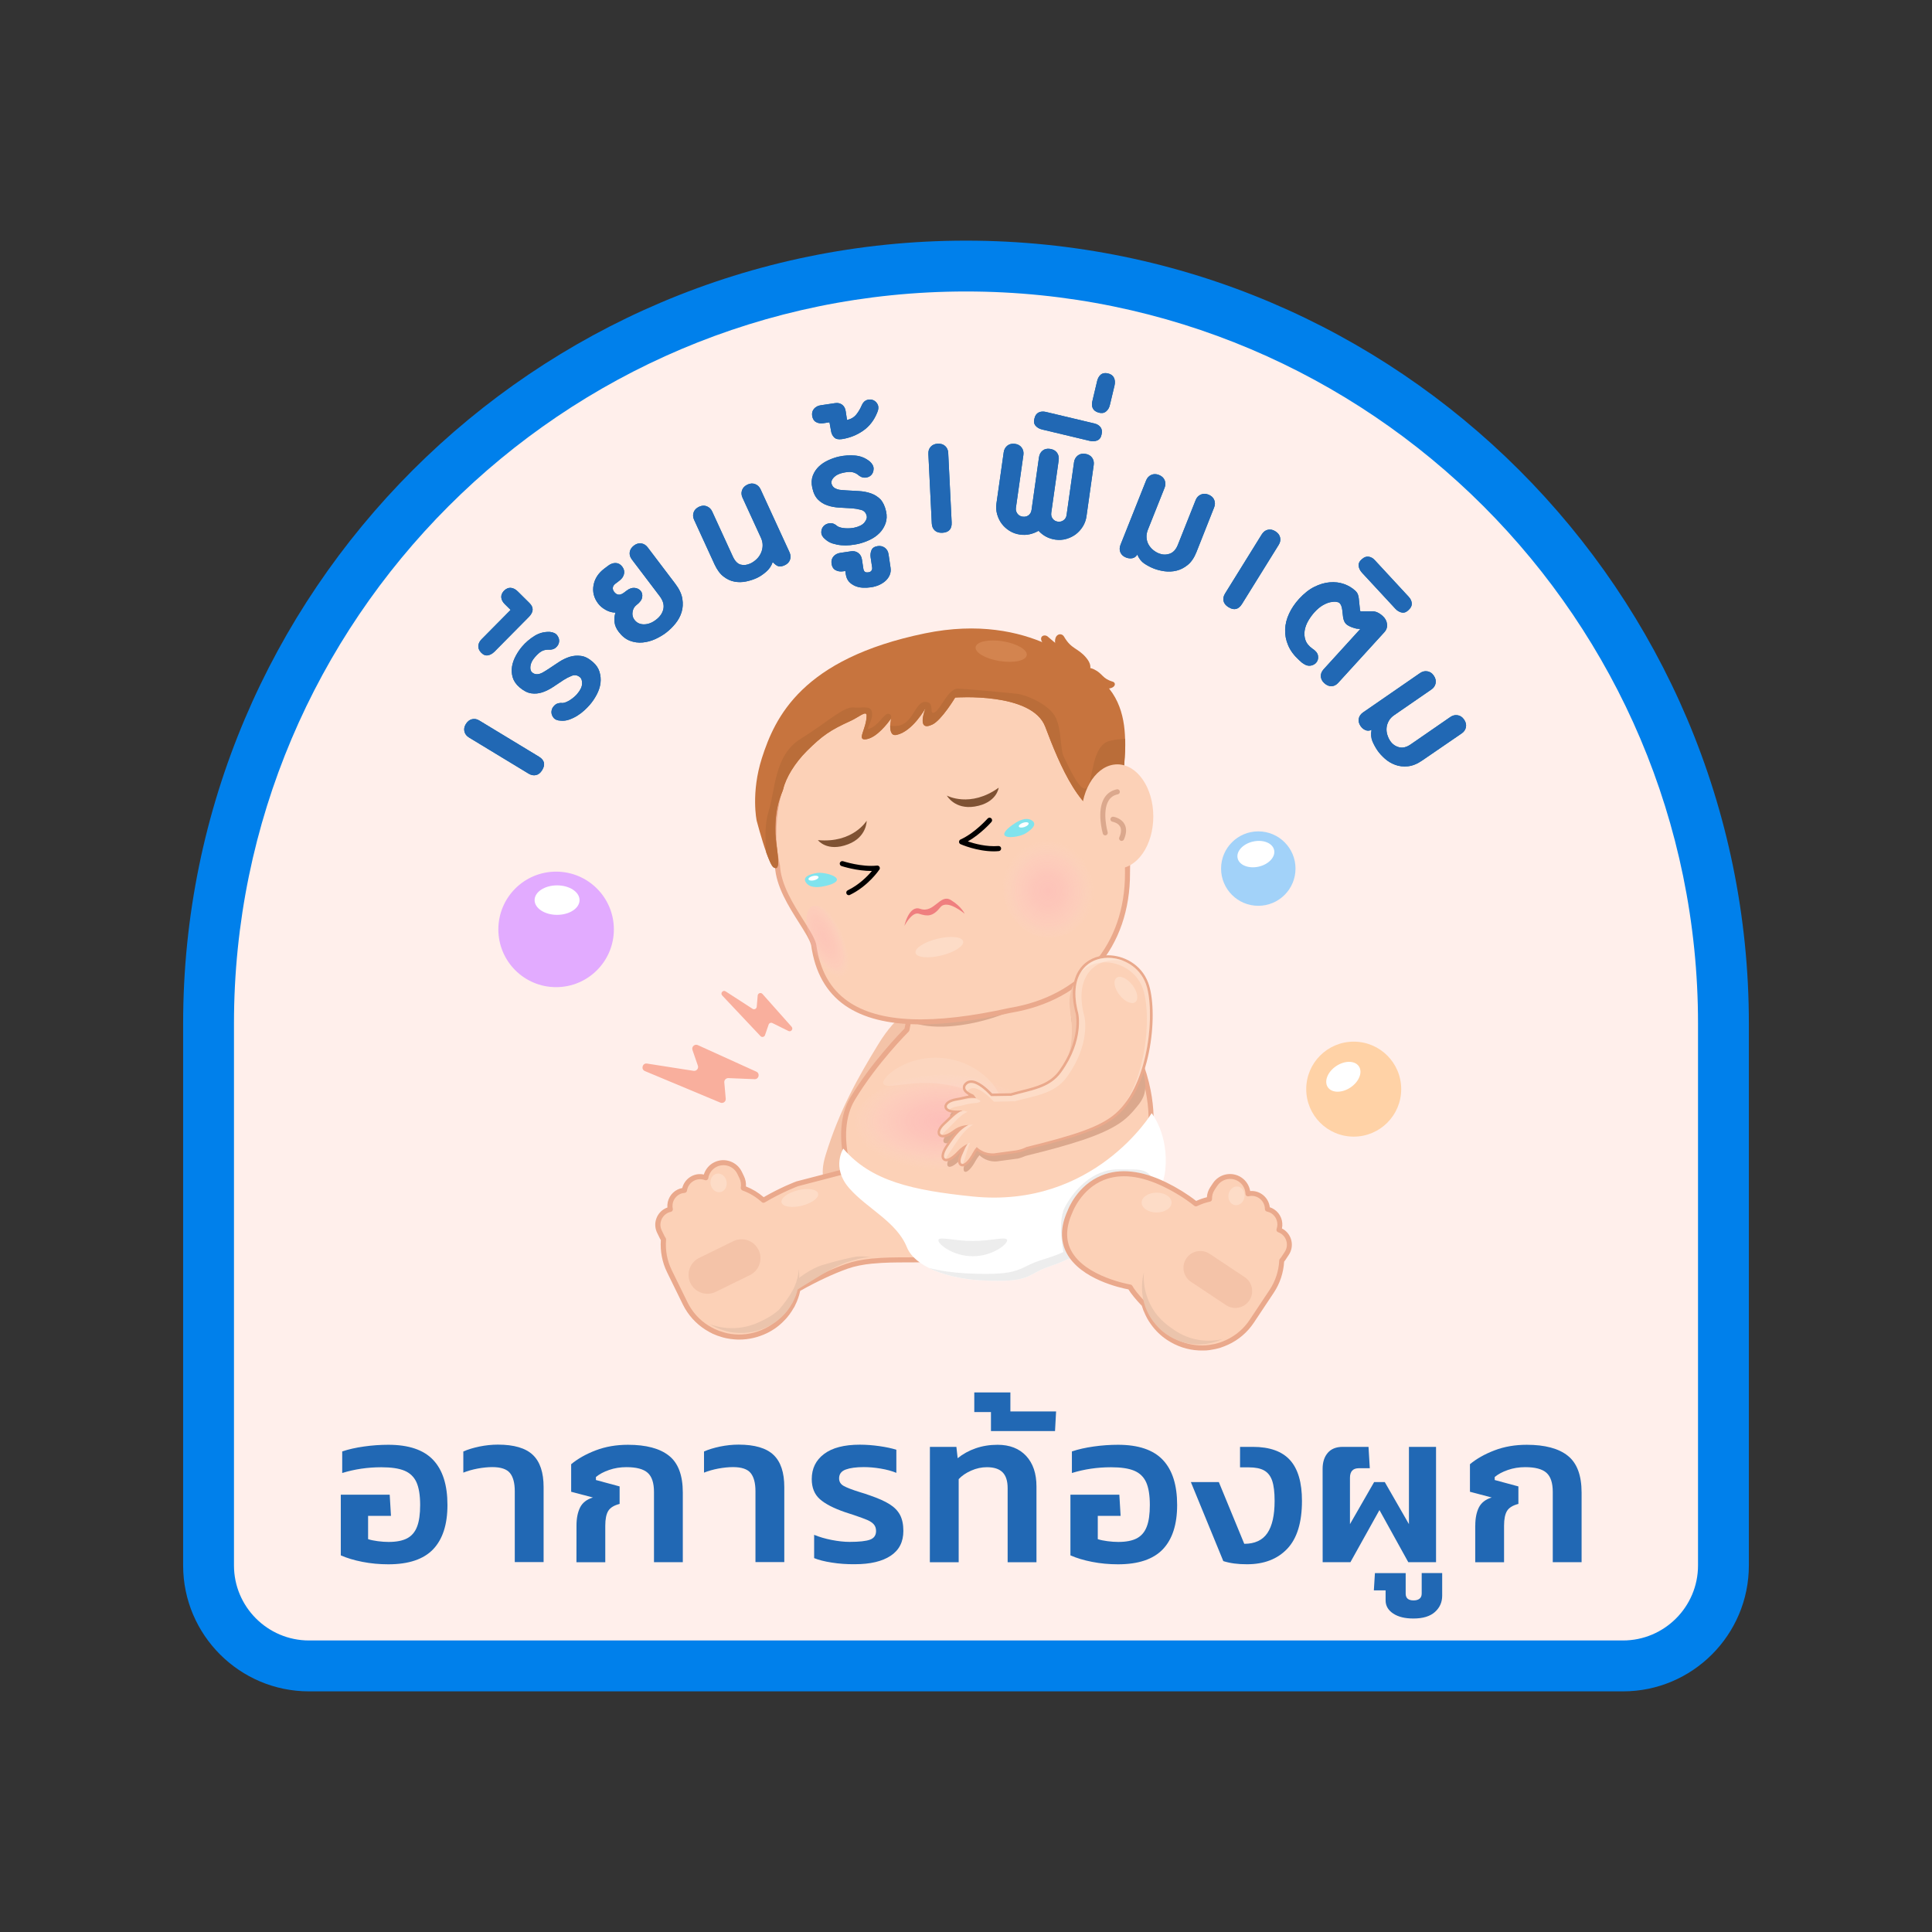 <?xml version="1.0" encoding="utf-8"?>
<!-- Generator: Adobe Illustrator 26.0.1, SVG Export Plug-In . SVG Version: 6.00 Build 0)  -->
<svg version="1.1" id="Layer_1" xmlns="http://www.w3.org/2000/svg" xmlns:xlink="http://www.w3.org/1999/xlink" x="0px" y="0px"
	 viewBox="0 0 380 380" style="enable-background:new 0 0 380 380;" xml:space="preserve">
<rect x="0" y="0" width="380" height="380" fill="#333333" stroke="none"/>
<style type="text/css">
	.st0{fill:#FFEFEB;}
	.st1{fill:#0080EB;}
	.st2{fill:#106BAF;}
	.st3{fill:#2168B4;}
	.st4{fill:#F4C3A8;}
	.st5{fill:#FCD1B7;}
	.st6{fill:#EAA98C;}
	.st7{fill:#DBA88D;}
	.st8{fill:#7F5233;}
	.st9{opacity:0.6;fill:url(#SVGID_1_);enable-background:new    ;}
	.st10{opacity:0.6;fill:url(#SVGID_00000121973281193652090900000012847037716543225777_);enable-background:new    ;}
	.st11{opacity:0.6;fill:url(#SVGID_00000004514278799695597330000010160568984291920317_);enable-background:new    ;}
	.st12{opacity:0.24;fill:#FFFEFD;enable-background:new    ;}
	.st13{fill:#C7743E;}
	.st14{fill:#EF7F7F;}
	.st15{fill:#80E3ED;}
	.st16{fill:#EBC4AC;}
	.st17{fill:#FFFFFF;}
	.st18{fill:#EDEDED;}
	.st19{fill:#BA6D39;}
	.st20{fill:#D3844F;}
	.st21{fill:#F9AF9D;}
	.st22{opacity:0.12;fill:#FFFEFD;enable-background:new    ;}
	.st23{opacity:0.24;}
	.st24{fill:#FFFEFD;}
	.st25{fill:#A2D2F9;}
	.st26{fill:#FFD2A6;}
	.st27{fill:#E2ABFF;}
</style>
<g>
	<g>
		<g>
			<path class="st0" d="M319.22,327.67H60.78c-10.92,0-19.76-8.85-19.76-19.76v-106.6c0-82.28,66.7-148.98,148.98-148.98
				s148.98,66.7,148.98,148.98V307.9C338.98,318.82,330.13,327.67,319.22,327.67z"/>
		</g>
		<path class="st1" d="M319.22,332.67H60.78c-13.65,0-24.76-11.11-24.76-24.76v-106.6C36.02,116.4,105.1,47.33,190,47.33
			s153.98,69.08,153.98,153.98V307.9C343.98,321.56,332.87,332.67,319.22,332.67z M190,57.33c-79.39,0-143.98,64.59-143.98,143.98
			V307.9c0,8.14,6.62,14.76,14.76,14.76h258.44c8.14,0,14.76-6.62,14.76-14.76V201.31C333.98,121.92,269.39,57.33,190,57.33z"/>
	</g>
	<g>
		<g>
			<path class="st2" d="M105.99,148.82c1.1,0.67,1.32,1.55,0.65,2.65c-0.33,0.55-0.74,0.88-1.22,0.98
				c-0.48,0.11-0.96,0.01-1.46-0.29l-11.69-7.09c-0.5-0.3-0.8-0.69-0.92-1.18c-0.12-0.49-0.03-0.98,0.27-1.47
				c0.32-0.52,0.72-0.84,1.21-0.96c0.49-0.12,0.96-0.04,1.43,0.25L105.99,148.82z"/>
			<path class="st2" d="M116.59,130.19c0.66,0.57,1.1,1.22,1.32,1.94c0.22,0.73,0.29,1.46,0.2,2.21s-0.34,1.5-0.73,2.25
				c-0.39,0.75-0.85,1.43-1.38,2.04c-0.32,0.37-0.68,0.74-1.1,1.12c-0.42,0.38-0.88,0.73-1.38,1.04s-1.03,0.56-1.57,0.75
				c-0.55,0.19-1.09,0.26-1.65,0.21c-0.66-0.02-1.15-0.22-1.45-0.61c-0.3-0.39-0.43-0.81-0.38-1.26s0.26-0.85,0.65-1.19
				c0.39-0.35,0.91-0.49,1.58-0.42c0.43-0.05,0.91-0.25,1.45-0.6c0.53-0.35,0.98-0.73,1.34-1.14c0.65-0.75,0.98-1.44,1-2.04
				c0.01-0.61-0.11-1.02-0.38-1.26c-0.51-0.44-1.06-0.54-1.65-0.31c-0.59,0.24-1.12,0.51-1.6,0.82c-0.7,0.46-1.39,0.92-2.09,1.39
				c-0.7,0.46-1.4,0.81-2.12,1.05c-0.71,0.23-1.44,0.3-2.18,0.19s-1.51-0.51-2.31-1.2c-0.68-0.59-1.12-1.25-1.33-1.97
				c-0.2-0.73-0.24-1.45-0.11-2.17s0.39-1.42,0.77-2.11s0.8-1.29,1.24-1.8c0.67-0.78,1.47-1.46,2.4-2.04s1.94-0.84,3.04-0.79
				c0.67,0.07,1.15,0.3,1.44,0.7c0.29,0.4,0.41,0.81,0.36,1.24s-0.26,0.81-0.64,1.14c-0.38,0.34-0.9,0.47-1.56,0.41
				c-0.48,0.01-0.9,0.12-1.28,0.33c-0.37,0.21-0.8,0.6-1.29,1.16c-0.51,0.58-0.79,1.17-0.87,1.74c-0.07,0.58,0.04,0.99,0.33,1.24
				c0.24,0.21,0.5,0.33,0.78,0.35c0.28,0.03,0.55-0.01,0.83-0.11s0.54-0.23,0.79-0.4s0.51-0.33,0.77-0.48
				c0.7-0.46,1.39-0.92,2.09-1.39c0.7-0.46,1.41-0.8,2.13-1.03c0.73-0.22,1.46-0.28,2.2-0.18
				C115.01,129.09,115.78,129.49,116.59,130.19z"/>
			<path class="st2" d="M104.14,118.61c0.87,0.86,0.83,1.77-0.12,2.73l-6.73,6.8c-0.43,0.43-0.88,0.69-1.36,0.76
				c-0.48,0.07-0.92-0.12-1.33-0.57c-0.39-0.43-0.56-0.87-0.52-1.33s0.26-0.88,0.64-1.27l5.71-5.77l-1.17-1.16
				c-0.39-0.39-0.61-0.81-0.66-1.26c-0.05-0.46,0.12-0.9,0.51-1.33c0.43-0.43,0.89-0.63,1.36-0.59c0.48,0.04,0.94,0.28,1.37,0.71
				L104.14,118.61z"/>
			<path class="st2" d="M132.82,114.82c0.78,1.03,1.24,2.01,1.39,2.95c0.15,0.94,0.1,1.82-0.15,2.63c-0.25,0.82-0.66,1.57-1.22,2.26
				s-1.18,1.29-1.85,1.8c-0.62,0.47-1.32,0.88-2.12,1.25c-0.8,0.36-1.62,0.58-2.47,0.66s-1.68-0.03-2.5-0.34s-1.56-0.9-2.22-1.77
				c-0.47-0.62-0.74-1.25-0.81-1.9s-0.01-1.28,0.19-1.87c-0.64,0-1.28-0.17-1.91-0.52c-0.63-0.35-1.13-0.77-1.5-1.26
				c-0.84-1.1-1.14-2.3-0.91-3.59c0.23-1.29,0.93-2.37,2.08-3.25l0.81-0.61c0.49-0.37,0.98-0.54,1.49-0.52s0.93,0.26,1.28,0.73
				c0.33,0.44,0.45,0.91,0.34,1.41s-0.4,0.94-0.89,1.31l-0.65,0.5c-0.38,0.25-0.59,0.52-0.65,0.83c-0.05,0.3,0.02,0.58,0.21,0.84
				c0.21,0.28,0.43,0.46,0.65,0.54s0.44,0.08,0.65,0.02c0.22-0.06,0.42-0.17,0.61-0.31c0.19-0.15,0.39-0.3,0.6-0.45
				c0.54-0.41,1.06-0.58,1.57-0.53c0.51,0.06,0.9,0.26,1.18,0.59c0.28,0.34,0.37,0.76,0.29,1.26c-0.08,0.51-0.45,1.01-1.12,1.52
				c-0.41,0.31-0.67,0.76-0.77,1.34c-0.1,0.58,0.02,1.11,0.37,1.57c0.45,0.59,1.07,0.89,1.86,0.89s1.59-0.29,2.38-0.9
				c0.79-0.6,1.28-1.31,1.45-2.13s-0.08-1.66-0.74-2.53l-5.46-7.2c-0.35-0.46-0.49-0.94-0.42-1.44s0.35-0.93,0.83-1.3
				c0.46-0.35,0.94-0.49,1.44-0.42s0.92,0.33,1.27,0.79L132.82,114.82z"/>
			<path class="st2" d="M155.28,108.61c0.24,0.53,0.28,1.03,0.1,1.5c-0.17,0.47-0.52,0.83-1.05,1.07c-0.44,0.2-0.82,0.27-1.15,0.21
				c-0.33-0.06-0.73-0.34-1.2-0.83c-0.26,0.76-0.7,1.4-1.32,1.93c-0.62,0.53-1.24,0.94-1.86,1.22c-0.61,0.28-1.3,0.5-2.06,0.66
				s-1.52,0.17-2.27,0.03c-0.75-0.13-1.47-0.47-2.16-1s-1.27-1.33-1.76-2.38l-4.03-8.78c-0.23-0.5-0.26-0.99-0.09-1.47
				s0.53-0.85,1.09-1.11c0.53-0.24,1.03-0.27,1.5-0.08s0.83,0.53,1.06,1.03l4.05,8.83c0.42,0.91,0.93,1.44,1.54,1.61
				c0.61,0.16,1.25,0.09,1.92-0.22c0.41-0.19,0.8-0.46,1.17-0.8s0.67-0.75,0.88-1.2c0.22-0.45,0.34-0.94,0.36-1.47
				s-0.09-1.07-0.35-1.62l-3.61-7.86c-0.23-0.5-0.26-0.99-0.09-1.47s0.53-0.85,1.09-1.11c0.53-0.24,1.03-0.27,1.5-0.08
				c0.48,0.19,0.83,0.53,1.06,1.03L155.28,108.61z"/>
			<path class="st2" d="M174.28,100.58c0.19,0.85,0.15,1.63-0.1,2.35c-0.26,0.72-0.64,1.35-1.17,1.89s-1.17,1-1.93,1.36
				s-1.53,0.63-2.32,0.81c-0.47,0.1-0.99,0.18-1.55,0.24s-1.14,0.06-1.73,0.01c-0.59-0.05-1.16-0.17-1.71-0.34s-1.03-0.45-1.44-0.82
				c-0.52-0.41-0.78-0.87-0.79-1.36s0.14-0.9,0.45-1.24c0.31-0.33,0.72-0.52,1.23-0.57c0.52-0.05,1.02,0.15,1.52,0.61
				c0.38,0.21,0.88,0.34,1.52,0.38s1.22,0,1.76-0.11c0.97-0.21,1.65-0.56,2.02-1.04c0.37-0.48,0.52-0.89,0.44-1.24
				c-0.15-0.66-0.52-1.07-1.14-1.23c-0.61-0.16-1.2-0.26-1.77-0.3c-0.83-0.05-1.67-0.09-2.5-0.14s-1.61-0.19-2.32-0.43
				s-1.33-0.62-1.86-1.15s-0.91-1.31-1.13-2.35c-0.19-0.88-0.15-1.67,0.12-2.38c0.27-0.7,0.68-1.3,1.21-1.8
				c0.53-0.5,1.16-0.91,1.88-1.23s1.41-0.56,2.07-0.7c1.01-0.22,2.06-0.29,3.15-0.2s2.06,0.49,2.91,1.19
				c0.5,0.45,0.74,0.93,0.73,1.42s-0.16,0.9-0.45,1.21s-0.69,0.49-1.19,0.53s-1-0.16-1.49-0.61c-0.39-0.28-0.8-0.44-1.22-0.5
				c-0.42-0.05-1,0-1.72,0.16c-0.75,0.17-1.33,0.46-1.74,0.88c-0.4,0.42-0.56,0.82-0.48,1.19c0.07,0.31,0.21,0.56,0.41,0.75
				c0.21,0.19,0.45,0.32,0.73,0.41c0.28,0.09,0.57,0.14,0.88,0.15c0.3,0.02,0.6,0.04,0.91,0.07c0.83,0.05,1.67,0.09,2.5,0.14
				s1.61,0.2,2.33,0.45s1.34,0.65,1.87,1.17C173.67,98.76,174.05,99.54,174.28,100.58z"/>
			<path class="st2" d="M175.16,111.66c0.08,0.51,0.02,0.98-0.16,1.42c-0.18,0.43-0.45,0.82-0.81,1.15s-0.79,0.61-1.29,0.83
				s-1.03,0.37-1.57,0.45c-0.54,0.08-1.09,0.11-1.65,0.08s-1.07-0.15-1.54-0.36c-0.47-0.21-0.86-0.49-1.18-0.85
				c-0.31-0.36-0.51-0.83-0.6-1.4l-0.1-0.67l-0.43,0.06c-0.54,0.08-1.03,0.01-1.47-0.22s-0.71-0.64-0.8-1.25
				c-0.09-0.57,0.04-1.06,0.37-1.45s0.79-0.63,1.36-0.71l2.1-0.31c0.54-0.08,1.01,0.03,1.42,0.33c0.4,0.3,0.65,0.73,0.73,1.31
				l0.28,1.86c0.03,0.19,0.11,0.36,0.25,0.5s0.39,0.19,0.78,0.13c0.26-0.04,0.44-0.15,0.56-0.33s0.16-0.38,0.13-0.6l-0.3-2.01
				c-0.07-0.48-0.02-0.94,0.16-1.39c0.18-0.45,0.58-0.72,1.22-0.82c0.54-0.08,1.01,0.03,1.42,0.33c0.4,0.3,0.65,0.73,0.73,1.31
				L175.16,111.66z"/>
			<path class="st2" d="M172.56,81.08c-0.61,1.56-1.55,2.77-2.8,3.64s-2.65,1.42-4.17,1.65c-0.7,0.1-1.21-0.01-1.54-0.36
				c-0.33-0.34-0.53-0.77-0.6-1.28l-0.3-1.67l-1.19,0.18c-0.54,0.08-1.02,0.01-1.45-0.22c-0.42-0.23-0.68-0.65-0.77-1.25
				c-0.08-0.54,0.05-1,0.38-1.38s0.77-0.6,1.31-0.68l2.82-0.42c0.54-0.08,1,0.02,1.39,0.31c0.38,0.29,0.62,0.71,0.7,1.29l0.26,1.72
				c0.79-0.18,1.4-0.55,1.84-1.1c0.44-0.55,0.8-1.18,1.09-1.87c0.25-0.53,0.59-0.85,1.03-0.98c0.44-0.13,0.85-0.11,1.23,0.06
				c0.38,0.17,0.67,0.47,0.87,0.9C172.83,80.03,172.8,80.52,172.56,81.08z"/>
			<path class="st2" d="M187.18,102.76c0.06,1.29-0.55,1.96-1.83,2.03c-0.64,0.03-1.14-0.12-1.5-0.46s-0.55-0.79-0.58-1.37
				L182.6,89.3c-0.03-0.58,0.12-1.05,0.46-1.43c0.34-0.37,0.79-0.57,1.37-0.6c0.61-0.03,1.1,0.12,1.47,0.46s0.57,0.78,0.6,1.32
				L187.18,102.76z"/>
			<path class="st2" d="M213.7,101.53c-0.1,0.73-0.34,1.41-0.72,2.02s-0.84,1.12-1.39,1.54c-0.55,0.41-1.17,0.71-1.86,0.91
				c-0.69,0.2-1.41,0.24-2.14,0.14c-1.31-0.18-2.41-0.76-3.32-1.74c-0.53,0.31-1.11,0.54-1.73,0.68s-1.25,0.16-1.89,0.07
				c-0.77-0.11-1.46-0.35-2.07-0.73c-0.61-0.38-1.12-0.84-1.54-1.39c-0.41-0.55-0.71-1.17-0.91-1.86s-0.24-1.41-0.14-2.14
				l1.43-10.09c0.08-0.54,0.32-0.97,0.72-1.29s0.91-0.43,1.51-0.35c0.57,0.08,1.01,0.33,1.31,0.75s0.41,0.9,0.33,1.44l-1.47,10.38
				c-0.06,0.41,0.03,0.79,0.28,1.14c0.24,0.34,0.59,0.55,1.04,0.61s0.83-0.03,1.16-0.27c0.33-0.25,0.52-0.59,0.59-1.04l1.46-10.33
				c0.08-0.57,0.31-1.02,0.7-1.34s0.88-0.44,1.49-0.35c0.61,0.09,1.06,0.34,1.36,0.75c0.3,0.42,0.41,0.91,0.33,1.49l-1.46,10.33
				c-0.06,0.45,0.03,0.83,0.28,1.16s0.58,0.52,0.99,0.58c0.45,0.06,0.83-0.03,1.16-0.28s0.52-0.58,0.58-0.99l1.47-10.43
				c0.08-0.54,0.32-0.97,0.72-1.29s0.89-0.44,1.46-0.35c0.61,0.09,1.06,0.34,1.36,0.75c0.3,0.42,0.41,0.9,0.33,1.44L213.7,101.53z"
				/>
			<path class="st2" d="M216.67,85.43c-0.11,0.6-0.39,1-0.83,1.19s-0.95,0.22-1.51,0.09l-9.35-2.23c-0.56-0.13-1-0.39-1.31-0.76
				s-0.38-0.85-0.2-1.44c0.13-0.56,0.41-0.95,0.82-1.15c0.41-0.2,0.88-0.24,1.42-0.11l9.54,2.27c0.53,0.13,0.94,0.37,1.21,0.74
				C216.73,84.4,216.81,84.86,216.67,85.43z"/>
			<path class="st2" d="M218.3,79.65c-0.13,0.56-0.39,1-0.78,1.3c-0.39,0.31-0.87,0.37-1.46,0.2c-0.56-0.17-0.93-0.45-1.12-0.84
				s-0.22-0.85-0.09-1.39l0.95-4c0.13-0.53,0.37-0.95,0.72-1.24s0.83-0.37,1.42-0.23c0.56,0.13,0.95,0.42,1.16,0.85
				s0.25,0.94,0.11,1.54L218.3,79.65z"/>
			<path class="st2" d="M235.33,108.58c-0.44,1.11-1.01,1.95-1.7,2.52c-0.7,0.57-1.44,0.95-2.22,1.14
				c-0.79,0.19-1.57,0.23-2.36,0.12s-1.5-0.29-2.13-0.54s-1.24-0.57-1.83-0.96s-1.06-0.98-1.4-1.78c-0.23,0.39-0.55,0.63-0.96,0.71
				s-0.83,0.03-1.25-0.13c-0.54-0.21-0.91-0.55-1.11-1.01s-0.19-0.96,0.02-1.5l5.04-12.66c0.2-0.51,0.54-0.87,1-1.08
				s0.97-0.21,1.51,0c0.57,0.23,0.95,0.58,1.14,1.05c0.19,0.48,0.19,0.97-0.02,1.48l-3.29,8.26c-0.21,0.54-0.3,1.06-0.26,1.56
				c0.04,0.5,0.17,0.95,0.4,1.35s0.52,0.75,0.88,1.05c0.37,0.3,0.76,0.54,1.18,0.7c0.69,0.27,1.38,0.29,2.09,0.05
				c0.7-0.24,1.24-0.82,1.61-1.75l3.5-8.8c0.2-0.51,0.54-0.87,1-1.08c0.47-0.21,0.97-0.21,1.51,0c0.57,0.23,0.95,0.58,1.14,1.05
				s0.19,0.97-0.02,1.48L235.33,108.58z"/>
			<path class="st2" d="M244.28,118.8c-0.68,1.09-1.57,1.3-2.66,0.62c-0.55-0.34-0.87-0.75-0.97-1.23s0-0.96,0.31-1.46l7.21-11.62
				c0.31-0.49,0.7-0.8,1.19-0.91s0.98-0.02,1.47,0.29c0.52,0.32,0.84,0.73,0.95,1.22s0.03,0.96-0.26,1.43L244.28,118.8z"/>
			<path class="st2" d="M263.2,134.31c-0.39,0.43-0.83,0.65-1.32,0.66c-0.49,0.01-0.96-0.19-1.41-0.6
				c-0.43-0.39-0.65-0.84-0.68-1.34c-0.02-0.5,0.16-0.96,0.55-1.39l7.22-7.93l-0.79-0.07c-0.78-0.19-1.39-0.44-1.81-0.74
				c-0.42-0.3-0.69-0.8-0.79-1.5c-0.04-0.34-0.1-0.83-0.17-1.46c-0.08-0.63-0.26-1.08-0.54-1.34c-0.12-0.11-0.33-0.18-0.64-0.23
				c-0.31-0.04-0.69-0.02-1.14,0.07s-0.95,0.29-1.49,0.6c-0.54,0.31-1.1,0.77-1.66,1.39c-0.43,0.48-0.83,1.02-1.19,1.63
				c-0.36,0.61-0.6,1.24-0.72,1.9s-0.07,1.3,0.14,1.92c0.21,0.63,0.67,1.2,1.38,1.71c0.63,0.4,1,0.85,1.09,1.35s0,0.93-0.26,1.29
				c-0.27,0.37-0.65,0.59-1.15,0.69c-0.5,0.09-0.99-0.05-1.49-0.41c-0.14-0.08-0.27-0.18-0.39-0.29c-0.12-0.11-0.26-0.24-0.43-0.39
				c-1-0.91-1.72-1.88-2.15-2.91c-0.44-1.03-0.63-2.07-0.59-3.12c0.04-1.05,0.3-2.09,0.78-3.11c0.48-1.03,1.13-1.99,1.95-2.89
				c0.98-1.07,1.98-1.86,3.02-2.38s2.05-0.81,3.04-0.89s1.91,0.03,2.77,0.33s1.59,0.74,2.21,1.3c0.26,0.24,0.45,0.5,0.55,0.79
				c0.1,0.29,0.16,0.55,0.17,0.78l0.25,2.38c0,0.05,0.05,0.09,0.14,0.13c0.87,0,1.63,0,2.29,0c0.66-0.01,1.34,0.3,2.03,0.93
				c0.48,0.43,0.76,0.95,0.84,1.55c0.08,0.6-0.09,1.14-0.52,1.62L263.2,134.31z"/>
			<path class="st2" d="M277.08,119.95c-0.43,0.44-0.88,0.62-1.35,0.53c-0.48-0.09-0.91-0.34-1.3-0.77l-6.53-7.05
				c-0.39-0.43-0.62-0.88-0.67-1.36c-0.05-0.48,0.16-0.92,0.63-1.31c0.42-0.39,0.86-0.56,1.32-0.5c0.45,0.06,0.87,0.29,1.24,0.7
				l6.66,7.2c0.37,0.4,0.57,0.83,0.6,1.29S277.5,119.55,277.08,119.95z"/>
			<path class="st2" d="M279.74,149.57c-0.98,0.68-1.92,1.06-2.82,1.15s-1.72,0-2.48-0.28s-1.44-0.68-2.04-1.21
				c-0.6-0.53-1.09-1.07-1.47-1.62c-0.38-0.56-0.71-1.16-0.99-1.81c-0.27-0.65-0.33-1.4-0.18-2.25c-0.41,0.2-0.81,0.22-1.19,0.06
				s-0.71-0.43-0.96-0.8c-0.33-0.48-0.45-0.96-0.36-1.46c0.09-0.49,0.38-0.9,0.85-1.23l11.21-7.74c0.45-0.31,0.93-0.43,1.44-0.34
				c0.51,0.08,0.92,0.36,1.25,0.84c0.35,0.5,0.47,1.01,0.37,1.51s-0.38,0.91-0.83,1.22l-7.32,5.05c-0.48,0.33-0.84,0.71-1.08,1.16
				c-0.24,0.44-0.38,0.89-0.42,1.35s0.01,0.91,0.15,1.36c0.14,0.45,0.33,0.87,0.59,1.24c0.42,0.61,0.99,1.01,1.71,1.2
				s1.49,0,2.31-0.57l7.79-5.38c0.45-0.31,0.93-0.43,1.44-0.34c0.5,0.08,0.92,0.36,1.25,0.84c0.35,0.5,0.47,1.01,0.37,1.51
				s-0.38,0.91-0.83,1.22L279.74,149.57z"/>
		</g>
		<g>
			<path class="st3" d="M105.99,148.82c1.1,0.67,1.32,1.55,0.65,2.65c-0.33,0.55-0.74,0.88-1.22,0.98
				c-0.48,0.11-0.96,0.01-1.46-0.29l-11.69-7.09c-0.5-0.3-0.8-0.69-0.92-1.18c-0.12-0.49-0.03-0.98,0.27-1.47
				c0.32-0.52,0.72-0.84,1.21-0.96c0.49-0.12,0.96-0.04,1.43,0.25L105.99,148.82z"/>
			<path class="st3" d="M116.59,130.19c0.66,0.57,1.1,1.22,1.32,1.94c0.22,0.73,0.29,1.46,0.2,2.21s-0.34,1.5-0.73,2.25
				c-0.39,0.75-0.85,1.43-1.38,2.04c-0.32,0.37-0.68,0.74-1.1,1.12c-0.42,0.38-0.88,0.73-1.38,1.04s-1.03,0.56-1.57,0.75
				c-0.55,0.19-1.09,0.26-1.65,0.21c-0.66-0.02-1.15-0.22-1.45-0.61c-0.3-0.39-0.43-0.81-0.38-1.26s0.26-0.85,0.65-1.19
				c0.39-0.35,0.91-0.49,1.58-0.42c0.43-0.05,0.91-0.25,1.45-0.6c0.53-0.35,0.98-0.73,1.34-1.14c0.65-0.75,0.98-1.44,1-2.04
				c0.01-0.61-0.11-1.02-0.38-1.26c-0.51-0.44-1.06-0.54-1.65-0.31c-0.59,0.24-1.12,0.51-1.6,0.82c-0.7,0.46-1.39,0.92-2.09,1.39
				c-0.7,0.46-1.4,0.81-2.12,1.05c-0.71,0.23-1.44,0.3-2.18,0.19s-1.51-0.51-2.31-1.2c-0.68-0.59-1.12-1.25-1.33-1.97
				c-0.2-0.73-0.24-1.45-0.11-2.17s0.39-1.42,0.77-2.11s0.8-1.29,1.24-1.8c0.67-0.78,1.47-1.46,2.4-2.04s1.94-0.84,3.04-0.79
				c0.67,0.07,1.15,0.3,1.44,0.7c0.29,0.4,0.41,0.81,0.36,1.24s-0.26,0.81-0.64,1.14c-0.38,0.34-0.9,0.47-1.56,0.41
				c-0.48,0.01-0.9,0.12-1.28,0.33c-0.37,0.21-0.8,0.6-1.29,1.16c-0.51,0.58-0.79,1.17-0.87,1.74c-0.07,0.58,0.04,0.99,0.33,1.24
				c0.24,0.21,0.5,0.33,0.78,0.35c0.28,0.03,0.55-0.01,0.83-0.11s0.54-0.23,0.79-0.4s0.51-0.33,0.77-0.48
				c0.7-0.46,1.39-0.92,2.09-1.39c0.7-0.46,1.41-0.8,2.13-1.03c0.73-0.22,1.46-0.28,2.2-0.18
				C115.01,129.09,115.78,129.49,116.59,130.19z"/>
			<path class="st3" d="M104.14,118.61c0.87,0.86,0.83,1.77-0.12,2.73l-6.73,6.8c-0.43,0.43-0.88,0.69-1.36,0.76
				c-0.48,0.07-0.92-0.12-1.33-0.57c-0.39-0.43-0.56-0.87-0.52-1.33s0.26-0.88,0.64-1.27l5.71-5.77l-1.17-1.16
				c-0.39-0.39-0.61-0.81-0.66-1.26c-0.05-0.46,0.12-0.9,0.51-1.33c0.43-0.43,0.89-0.63,1.36-0.59c0.48,0.04,0.94,0.28,1.37,0.71
				L104.14,118.61z"/>
			<path class="st3" d="M132.82,114.82c0.78,1.03,1.24,2.01,1.39,2.95c0.15,0.94,0.1,1.82-0.15,2.63c-0.25,0.82-0.66,1.57-1.22,2.26
				s-1.18,1.29-1.85,1.8c-0.62,0.47-1.32,0.88-2.12,1.25c-0.8,0.36-1.62,0.58-2.47,0.66s-1.68-0.03-2.5-0.34s-1.56-0.9-2.22-1.77
				c-0.47-0.62-0.74-1.25-0.81-1.9s-0.01-1.28,0.19-1.87c-0.64,0-1.28-0.17-1.91-0.52c-0.63-0.35-1.13-0.77-1.5-1.26
				c-0.84-1.1-1.14-2.3-0.91-3.59c0.23-1.29,0.93-2.37,2.08-3.25l0.81-0.61c0.49-0.37,0.98-0.54,1.49-0.52s0.93,0.26,1.28,0.73
				c0.33,0.44,0.45,0.91,0.34,1.41s-0.4,0.94-0.89,1.31l-0.65,0.5c-0.38,0.25-0.59,0.52-0.65,0.83c-0.05,0.3,0.02,0.58,0.21,0.84
				c0.21,0.28,0.43,0.46,0.65,0.54s0.44,0.08,0.65,0.02c0.22-0.06,0.42-0.17,0.61-0.31c0.19-0.15,0.39-0.3,0.6-0.45
				c0.54-0.41,1.06-0.58,1.57-0.53c0.51,0.06,0.9,0.26,1.18,0.59c0.28,0.34,0.37,0.76,0.29,1.26c-0.08,0.51-0.45,1.01-1.12,1.52
				c-0.41,0.31-0.67,0.76-0.77,1.34c-0.1,0.58,0.02,1.11,0.37,1.57c0.45,0.59,1.07,0.89,1.86,0.89s1.59-0.29,2.38-0.9
				c0.79-0.6,1.28-1.31,1.45-2.13s-0.08-1.66-0.74-2.53l-5.46-7.2c-0.35-0.46-0.49-0.94-0.42-1.44s0.35-0.93,0.83-1.3
				c0.46-0.35,0.94-0.49,1.44-0.42s0.92,0.33,1.27,0.79L132.82,114.82z"/>
			<path class="st3" d="M155.28,108.61c0.24,0.53,0.28,1.03,0.1,1.5c-0.17,0.47-0.52,0.83-1.05,1.07c-0.44,0.2-0.82,0.27-1.15,0.21
				c-0.33-0.06-0.73-0.34-1.2-0.83c-0.26,0.76-0.7,1.4-1.32,1.93c-0.62,0.53-1.24,0.94-1.86,1.22c-0.61,0.28-1.3,0.5-2.06,0.66
				s-1.52,0.17-2.27,0.03c-0.75-0.13-1.47-0.47-2.16-1s-1.27-1.33-1.76-2.38l-4.03-8.78c-0.23-0.5-0.26-0.99-0.09-1.47
				s0.53-0.85,1.09-1.11c0.53-0.24,1.03-0.27,1.5-0.08s0.83,0.53,1.06,1.03l4.05,8.83c0.42,0.91,0.93,1.44,1.54,1.61
				c0.61,0.16,1.25,0.09,1.92-0.22c0.41-0.19,0.8-0.46,1.17-0.8s0.67-0.75,0.88-1.2c0.22-0.45,0.34-0.94,0.36-1.47
				s-0.09-1.07-0.35-1.62l-3.61-7.86c-0.23-0.5-0.26-0.99-0.09-1.47s0.53-0.85,1.09-1.11c0.53-0.24,1.03-0.27,1.5-0.08
				c0.48,0.19,0.83,0.53,1.06,1.03L155.28,108.61z"/>
			<path class="st3" d="M174.28,100.58c0.19,0.85,0.15,1.63-0.1,2.35c-0.26,0.72-0.64,1.35-1.17,1.89s-1.17,1-1.93,1.36
				s-1.53,0.63-2.32,0.81c-0.47,0.1-0.99,0.18-1.55,0.24s-1.14,0.06-1.73,0.01c-0.59-0.05-1.16-0.17-1.71-0.34s-1.03-0.45-1.44-0.82
				c-0.52-0.41-0.78-0.87-0.79-1.36s0.14-0.9,0.45-1.24c0.31-0.33,0.72-0.52,1.23-0.57c0.52-0.05,1.02,0.15,1.52,0.61
				c0.38,0.21,0.88,0.34,1.52,0.38s1.22,0,1.76-0.11c0.97-0.21,1.65-0.56,2.02-1.04c0.37-0.48,0.52-0.89,0.44-1.24
				c-0.15-0.66-0.52-1.07-1.14-1.23c-0.61-0.16-1.2-0.26-1.77-0.3c-0.83-0.05-1.67-0.09-2.5-0.14s-1.61-0.19-2.32-0.43
				s-1.33-0.62-1.86-1.15s-0.91-1.31-1.13-2.35c-0.19-0.88-0.15-1.67,0.12-2.38c0.27-0.7,0.68-1.3,1.21-1.8
				c0.53-0.5,1.16-0.91,1.88-1.23s1.41-0.56,2.07-0.7c1.01-0.22,2.06-0.29,3.15-0.2s2.06,0.49,2.91,1.19
				c0.5,0.45,0.74,0.93,0.73,1.42s-0.16,0.9-0.45,1.21s-0.69,0.49-1.19,0.53s-1-0.16-1.49-0.61c-0.39-0.28-0.8-0.44-1.22-0.5
				c-0.42-0.05-1,0-1.72,0.16c-0.75,0.17-1.33,0.46-1.74,0.88c-0.4,0.42-0.56,0.82-0.48,1.19c0.07,0.31,0.21,0.56,0.41,0.75
				c0.21,0.19,0.45,0.32,0.73,0.41c0.28,0.09,0.57,0.14,0.88,0.15c0.3,0.02,0.6,0.04,0.91,0.07c0.83,0.05,1.67,0.09,2.5,0.14
				s1.61,0.2,2.33,0.45s1.34,0.65,1.87,1.17C173.67,98.76,174.05,99.54,174.28,100.58z"/>
			<path class="st3" d="M175.16,111.66c0.08,0.51,0.02,0.98-0.16,1.42c-0.18,0.43-0.45,0.82-0.81,1.15s-0.79,0.61-1.29,0.83
				s-1.03,0.37-1.57,0.45c-0.54,0.08-1.09,0.11-1.65,0.08s-1.07-0.15-1.54-0.36c-0.47-0.21-0.86-0.49-1.18-0.85
				c-0.31-0.36-0.51-0.83-0.6-1.4l-0.1-0.67l-0.43,0.06c-0.54,0.08-1.03,0.01-1.47-0.22s-0.71-0.64-0.8-1.25
				c-0.09-0.57,0.04-1.06,0.37-1.45s0.79-0.63,1.36-0.71l2.1-0.31c0.54-0.08,1.01,0.03,1.42,0.33c0.4,0.3,0.65,0.73,0.73,1.31
				l0.28,1.86c0.03,0.19,0.11,0.36,0.25,0.5s0.39,0.19,0.78,0.13c0.26-0.04,0.44-0.15,0.56-0.33s0.16-0.38,0.13-0.6l-0.3-2.01
				c-0.07-0.48-0.02-0.94,0.16-1.39c0.18-0.45,0.58-0.72,1.22-0.82c0.54-0.08,1.01,0.03,1.42,0.33c0.4,0.3,0.65,0.73,0.73,1.31
				L175.16,111.66z"/>
			<path class="st3" d="M172.56,81.08c-0.61,1.56-1.55,2.77-2.8,3.64s-2.65,1.42-4.17,1.65c-0.7,0.1-1.21-0.01-1.54-0.36
				c-0.33-0.34-0.53-0.77-0.6-1.28l-0.3-1.67l-1.19,0.18c-0.54,0.08-1.02,0.01-1.45-0.22c-0.42-0.23-0.68-0.65-0.77-1.25
				c-0.08-0.54,0.05-1,0.38-1.38s0.77-0.6,1.31-0.68l2.82-0.42c0.54-0.08,1,0.02,1.39,0.31c0.38,0.29,0.62,0.71,0.7,1.29l0.26,1.72
				c0.79-0.18,1.4-0.55,1.84-1.1c0.44-0.55,0.8-1.18,1.09-1.87c0.25-0.53,0.59-0.85,1.03-0.98c0.44-0.13,0.85-0.11,1.23,0.06
				c0.38,0.17,0.67,0.47,0.87,0.9C172.83,80.03,172.8,80.52,172.56,81.08z"/>
			<path class="st3" d="M187.18,102.76c0.06,1.29-0.55,1.96-1.83,2.03c-0.64,0.03-1.14-0.12-1.5-0.46s-0.55-0.79-0.58-1.37
				L182.6,89.3c-0.03-0.58,0.12-1.05,0.46-1.43c0.34-0.37,0.79-0.57,1.37-0.6c0.61-0.03,1.1,0.12,1.47,0.46s0.57,0.78,0.6,1.32
				L187.18,102.76z"/>
			<path class="st3" d="M213.7,101.53c-0.1,0.73-0.34,1.41-0.72,2.02s-0.84,1.12-1.39,1.54c-0.55,0.41-1.17,0.71-1.86,0.91
				c-0.69,0.2-1.41,0.24-2.14,0.14c-1.31-0.18-2.41-0.76-3.32-1.74c-0.53,0.31-1.11,0.54-1.73,0.68s-1.25,0.16-1.89,0.07
				c-0.77-0.11-1.46-0.35-2.07-0.73c-0.61-0.38-1.12-0.84-1.54-1.39c-0.41-0.55-0.71-1.17-0.91-1.86s-0.24-1.41-0.14-2.14
				l1.43-10.09c0.08-0.54,0.32-0.97,0.72-1.29s0.91-0.43,1.51-0.35c0.57,0.08,1.01,0.33,1.31,0.75s0.41,0.9,0.33,1.44l-1.47,10.38
				c-0.06,0.41,0.03,0.79,0.28,1.14c0.24,0.34,0.59,0.55,1.04,0.61s0.83-0.03,1.16-0.27c0.33-0.25,0.52-0.59,0.59-1.04l1.46-10.33
				c0.08-0.57,0.31-1.02,0.7-1.34s0.88-0.44,1.49-0.35c0.61,0.09,1.06,0.34,1.36,0.75c0.3,0.42,0.41,0.91,0.33,1.49l-1.46,10.33
				c-0.06,0.45,0.03,0.83,0.28,1.16s0.58,0.52,0.99,0.58c0.45,0.06,0.83-0.03,1.16-0.28s0.52-0.58,0.58-0.99l1.47-10.43
				c0.08-0.54,0.32-0.97,0.72-1.29s0.89-0.44,1.46-0.35c0.61,0.09,1.06,0.34,1.36,0.75c0.3,0.42,0.41,0.9,0.33,1.44L213.7,101.53z"
				/>
			<path class="st3" d="M216.67,85.43c-0.11,0.6-0.39,1-0.83,1.19s-0.95,0.22-1.51,0.09l-9.35-2.23c-0.56-0.13-1-0.39-1.31-0.76
				s-0.38-0.85-0.2-1.44c0.13-0.56,0.41-0.95,0.82-1.15c0.41-0.2,0.88-0.24,1.42-0.11l9.54,2.27c0.53,0.13,0.94,0.37,1.21,0.74
				C216.73,84.4,216.81,84.86,216.67,85.43z"/>
			<path class="st3" d="M218.3,79.65c-0.13,0.56-0.39,1-0.78,1.3c-0.39,0.31-0.87,0.37-1.46,0.2c-0.56-0.17-0.93-0.45-1.12-0.84
				s-0.22-0.85-0.09-1.39l0.95-4c0.13-0.53,0.37-0.95,0.72-1.24s0.83-0.37,1.42-0.23c0.56,0.13,0.95,0.42,1.16,0.85
				s0.25,0.94,0.11,1.54L218.3,79.65z"/>
			<path class="st3" d="M235.33,108.58c-0.44,1.11-1.01,1.95-1.7,2.52c-0.7,0.57-1.44,0.95-2.22,1.14
				c-0.79,0.19-1.57,0.23-2.36,0.12s-1.5-0.29-2.13-0.54s-1.24-0.57-1.83-0.96s-1.06-0.98-1.4-1.78c-0.23,0.39-0.55,0.63-0.96,0.71
				s-0.83,0.03-1.25-0.13c-0.54-0.21-0.91-0.55-1.11-1.01s-0.19-0.96,0.02-1.5l5.04-12.66c0.2-0.51,0.54-0.87,1-1.08
				s0.97-0.21,1.51,0c0.57,0.23,0.95,0.58,1.14,1.05c0.19,0.48,0.19,0.97-0.02,1.48l-3.29,8.26c-0.21,0.54-0.3,1.06-0.26,1.56
				c0.04,0.5,0.17,0.95,0.4,1.35s0.52,0.75,0.88,1.05c0.37,0.3,0.76,0.54,1.18,0.7c0.69,0.27,1.38,0.29,2.09,0.05
				c0.7-0.24,1.24-0.82,1.61-1.75l3.5-8.8c0.2-0.51,0.54-0.87,1-1.08c0.47-0.21,0.97-0.21,1.51,0c0.57,0.23,0.95,0.58,1.14,1.05
				s0.19,0.97-0.02,1.48L235.33,108.58z"/>
			<path class="st3" d="M244.28,118.8c-0.68,1.09-1.57,1.3-2.66,0.62c-0.55-0.34-0.87-0.75-0.97-1.23s0-0.96,0.31-1.46l7.21-11.62
				c0.31-0.49,0.7-0.8,1.19-0.91s0.98-0.02,1.47,0.29c0.52,0.32,0.84,0.73,0.95,1.22s0.03,0.96-0.26,1.43L244.28,118.8z"/>
			<path class="st3" d="M263.2,134.31c-0.39,0.43-0.83,0.65-1.32,0.66c-0.49,0.01-0.96-0.19-1.41-0.6
				c-0.43-0.39-0.65-0.84-0.68-1.34c-0.02-0.5,0.16-0.96,0.55-1.39l7.22-7.93l-0.79-0.07c-0.78-0.19-1.39-0.44-1.81-0.74
				c-0.42-0.3-0.69-0.8-0.79-1.5c-0.04-0.34-0.1-0.83-0.17-1.46c-0.08-0.63-0.26-1.08-0.54-1.34c-0.12-0.11-0.33-0.18-0.64-0.23
				c-0.31-0.04-0.69-0.02-1.14,0.07s-0.95,0.29-1.49,0.6c-0.54,0.31-1.1,0.77-1.66,1.39c-0.43,0.48-0.83,1.02-1.19,1.63
				c-0.36,0.61-0.6,1.24-0.72,1.9s-0.07,1.3,0.14,1.92c0.21,0.63,0.67,1.2,1.38,1.71c0.63,0.4,1,0.85,1.09,1.35s0,0.93-0.26,1.29
				c-0.27,0.37-0.65,0.59-1.15,0.69c-0.5,0.09-0.99-0.05-1.49-0.41c-0.14-0.08-0.27-0.18-0.39-0.29c-0.12-0.11-0.26-0.24-0.43-0.39
				c-1-0.91-1.72-1.88-2.15-2.91c-0.44-1.03-0.63-2.07-0.59-3.12c0.04-1.05,0.3-2.09,0.78-3.11c0.48-1.03,1.13-1.99,1.95-2.89
				c0.98-1.07,1.98-1.86,3.02-2.38s2.05-0.81,3.04-0.89s1.91,0.03,2.77,0.33s1.59,0.74,2.21,1.3c0.26,0.24,0.45,0.5,0.55,0.79
				c0.1,0.29,0.16,0.55,0.17,0.78l0.25,2.38c0,0.05,0.05,0.09,0.14,0.13c0.87,0,1.63,0,2.29,0c0.66-0.01,1.34,0.3,2.03,0.93
				c0.48,0.43,0.76,0.95,0.84,1.55c0.08,0.6-0.09,1.14-0.52,1.62L263.2,134.31z"/>
			<path class="st3" d="M277.08,119.95c-0.43,0.44-0.88,0.62-1.35,0.53c-0.48-0.09-0.91-0.34-1.3-0.77l-6.53-7.05
				c-0.39-0.43-0.62-0.88-0.67-1.36c-0.05-0.48,0.16-0.92,0.63-1.31c0.42-0.39,0.86-0.56,1.32-0.5c0.45,0.06,0.87,0.29,1.24,0.7
				l6.66,7.2c0.37,0.4,0.57,0.83,0.6,1.29S277.5,119.55,277.08,119.95z"/>
			<path class="st3" d="M279.74,149.57c-0.98,0.68-1.92,1.06-2.82,1.15s-1.72,0-2.48-0.28s-1.44-0.68-2.04-1.21
				c-0.6-0.53-1.09-1.07-1.47-1.62c-0.38-0.56-0.71-1.16-0.99-1.81c-0.27-0.65-0.33-1.4-0.18-2.25c-0.41,0.2-0.81,0.22-1.19,0.06
				s-0.71-0.43-0.96-0.8c-0.33-0.48-0.45-0.96-0.36-1.46c0.09-0.49,0.38-0.9,0.85-1.23l11.21-7.74c0.45-0.31,0.93-0.43,1.44-0.34
				c0.51,0.08,0.92,0.36,1.25,0.84c0.35,0.5,0.47,1.01,0.37,1.51s-0.38,0.91-0.83,1.22l-7.32,5.05c-0.48,0.33-0.84,0.71-1.08,1.16
				c-0.24,0.44-0.38,0.89-0.42,1.35s0.01,0.91,0.15,1.36c0.14,0.45,0.33,0.87,0.59,1.24c0.42,0.61,0.99,1.01,1.71,1.2
				s1.49,0,2.31-0.57l7.79-5.38c0.45-0.31,0.93-0.43,1.44-0.34c0.5,0.08,0.92,0.36,1.25,0.84c0.35,0.5,0.47,1.01,0.37,1.51
				s-0.38,0.91-0.83,1.22L279.74,149.57z"/>
		</g>
	</g>
	<g>
		<path class="st3" d="M71.29,307.2c-1.64-0.32-3.06-0.75-4.26-1.28v-11.93h9.62l0.25,4.16h-4.5v4.58c0.5,0.17,1.13,0.3,1.89,0.4
			s1.47,0.15,2.14,0.15c1.54,0,2.76-0.24,3.65-0.71c0.9-0.48,1.55-1.24,1.95-2.29c0.41-1.05,0.61-2.47,0.61-4.26
			c0-1.93-0.25-3.43-0.73-4.49c-0.49-1.06-1.28-1.82-2.37-2.27c-1.09-0.45-2.6-0.67-4.54-0.67c-2.69,0-5.25,0.38-7.69,1.13v-4.24
			c1.23-0.42,2.66-0.74,4.28-0.97s3.22-0.34,4.79-0.34c4,0,6.94,0.99,8.82,2.98c1.88,1.99,2.81,4.94,2.81,8.86
			c0,3.84-0.94,6.74-2.81,8.71c-1.88,1.97-4.82,2.96-8.82,2.96C74.63,307.68,72.93,307.52,71.29,307.2z"/>
		<path class="st3" d="M101.25,293.31c0-1.62-0.32-2.82-0.95-3.59s-1.79-1.16-3.46-1.16c-0.9,0-1.86,0.1-2.9,0.29
			c-1.04,0.2-1.97,0.46-2.81,0.8v-4.16c0.87-0.39,1.92-0.71,3.15-0.97c1.23-0.25,2.45-0.38,3.65-0.38c3.16,0,5.45,0.67,6.87,2.02
			s2.12,3.46,2.12,6.34v14.74h-5.67L101.25,293.31L101.25,293.31z"/>
		<path class="st3" d="M113.39,300.04c0-1.43,0.24-2.61,0.71-3.55c0.48-0.94,1.32-1.59,2.52-1.95l-4.28-1.13v-5.42
			c1.32-1.09,2.93-2,4.85-2.73s4.02-1.09,6.32-1.09c3.58,0,6.28,0.72,8.08,2.16c1.81,1.44,2.71,3.86,2.71,7.24v13.69h-5.67v-13.82
			c0-1.76-0.41-3.02-1.24-3.76c-0.83-0.74-2.22-1.11-4.18-1.11c-1.2,0-2.34,0.18-3.4,0.55c-1.06,0.36-1.93,0.83-2.6,1.39v0.59
			l4.66,1.26v3.44c-1.09,0.28-1.83,0.73-2.23,1.37c-0.39,0.63-0.59,1.6-0.59,2.92v7.18h-5.67L113.39,300.04L113.39,300.04z"/>
		<path class="st3" d="M148.59,293.31c0-1.62-0.32-2.82-0.95-3.59c-0.63-0.77-1.79-1.16-3.46-1.16c-0.9,0-1.86,0.1-2.9,0.29
			c-1.04,0.2-1.97,0.46-2.81,0.8v-4.16c0.87-0.39,1.92-0.71,3.15-0.97c1.23-0.25,2.45-0.38,3.65-0.38c3.16,0,5.45,0.67,6.87,2.02
			s2.12,3.46,2.12,6.34v14.74h-5.67L148.59,293.31L148.59,293.31z"/>
		<path class="st3" d="M163.6,307.34c-1.44-0.22-2.6-0.52-3.47-0.88v-4.58c1.01,0.42,2.16,0.76,3.44,1.01s2.46,0.38,3.53,0.38
			c1.9,0,3.25-0.15,4.03-0.44s1.18-0.86,1.18-1.7c0-0.53-0.15-0.97-0.44-1.3s-0.71-0.62-1.26-0.86c-0.55-0.24-1.41-0.55-2.58-0.95
			l-1.81-0.59c-2.27-0.78-3.93-1.64-4.98-2.58c-1.05-0.94-1.58-2.25-1.58-3.93c0-2.07,0.8-3.72,2.42-4.94
			c1.61-1.22,3.96-1.83,7.04-1.83c1.26,0,2.55,0.1,3.88,0.29s2.43,0.43,3.3,0.71v4.54c-0.87-0.36-1.9-0.64-3.09-0.84
			c-1.19-0.2-2.29-0.29-3.3-0.29c-1.51,0-2.7,0.16-3.57,0.48c-0.87,0.32-1.3,0.9-1.3,1.74c0,0.64,0.29,1.13,0.88,1.47
			c0.59,0.34,1.68,0.76,3.28,1.26c0.5,0.14,1.15,0.35,1.93,0.63c1.62,0.56,2.91,1.13,3.84,1.72c0.94,0.59,1.62,1.29,2.06,2.12
			c0.43,0.83,0.65,1.87,0.65,3.13c0,2.16-0.83,3.79-2.5,4.89c-1.67,1.11-4.01,1.66-7.04,1.66
			C166.56,307.68,165.04,307.57,163.6,307.34z"/>
		<path class="st3" d="M182.9,284.58h5.21l0.25,2.23c1.04-0.84,2.22-1.49,3.55-1.95c1.33-0.46,2.76-0.69,4.3-0.69
			c2.38,0,4.25,0.73,5.61,2.18c1.36,1.46,2.04,3.46,2.04,6.01v14.91h-5.67V292.7c0-1.43-0.34-2.47-1.01-3.13s-1.69-0.99-3.07-0.99
			c-1.04,0-2.07,0.22-3.09,0.67c-1.02,0.45-1.84,1.01-2.46,1.68v16.34h-5.67L182.9,284.58L182.9,284.58z"/>
		<path class="st3" d="M194.91,277.73h-3.28v-3.86h7.1v3.74h8.99l-0.21,3.86h-12.6V277.73z"/>
		<path class="st3" d="M214.8,307.2c-1.64-0.32-3.06-0.75-4.26-1.28v-11.93h9.62l0.25,4.16h-4.49v4.58c0.5,0.17,1.13,0.3,1.89,0.4
			s1.47,0.15,2.14,0.15c1.54,0,2.76-0.24,3.65-0.71c0.9-0.48,1.55-1.24,1.95-2.29c0.41-1.05,0.61-2.47,0.61-4.26
			c0-1.93-0.25-3.43-0.73-4.49c-0.49-1.06-1.28-1.82-2.37-2.27c-1.09-0.45-2.6-0.67-4.54-0.67c-2.69,0-5.25,0.38-7.69,1.13v-4.24
			c1.23-0.42,2.66-0.74,4.28-0.97s3.22-0.34,4.79-0.34c4,0,6.94,0.99,8.82,2.98c1.88,1.99,2.81,4.94,2.81,8.86
			c0,3.84-0.94,6.74-2.81,8.71c-1.88,1.97-4.82,2.96-8.82,2.96C218.14,307.68,216.44,307.52,214.8,307.2z"/>
		<path class="st3" d="M240.61,307.05l-6.38-15.54h5.5l5,12.14c2.07,0,3.58-0.7,4.54-2.1c0.95-1.4,1.43-3.51,1.43-6.34
			c0-1.71-0.16-3.03-0.48-3.97c-0.32-0.94-0.85-1.61-1.58-2.02s-1.74-0.61-3.02-0.61h-1.72v-4.03h2.52c3.3,0,5.74,0.87,7.31,2.6
			c1.57,1.74,2.35,4.41,2.35,8.02c0,4.26-0.97,7.4-2.9,9.43s-4.56,3.04-7.9,3.04C243.48,307.68,241.93,307.47,240.61,307.05z"/>
		<path class="st3" d="M260.14,288.91c0-1.32,0.34-2.37,1.01-3.15s1.65-1.18,2.94-1.18h5.08l0.25,4.2h-2.14
			c-1.18,0-1.76,0.63-1.76,1.89v9.11l4.75-8.27h2.1l4.75,8.27v-15.2h5.33v22.68h-5.46l-5.67-10.25l-5.71,10.25h-5.46L260.14,288.91
			L260.14,288.91z"/>
		<path class="st3" d="M274.02,317.36c-0.99-0.66-1.49-1.52-1.49-2.58v-1.97h-2.31l0.21-3.4h6.05v4.03c0,0.9,0.52,1.34,1.55,1.34
			c0.5,0,0.9-0.11,1.18-0.34c0.28-0.22,0.42-0.56,0.42-1.01v-4.03h4.03v4.45c0,1.29-0.48,2.36-1.43,3.21
			c-0.95,0.85-2.35,1.28-4.2,1.28C276.35,318.35,275.01,318.02,274.02,317.36z"/>
		<path class="st3" d="M290.17,300.04c0-1.43,0.24-2.61,0.71-3.55c0.48-0.94,1.32-1.59,2.52-1.95l-4.28-1.13v-5.42
			c1.32-1.09,2.93-2,4.85-2.73s4.02-1.09,6.32-1.09c3.58,0,6.28,0.72,8.08,2.16c1.81,1.44,2.71,3.86,2.71,7.24v13.69h-5.67v-13.82
			c0-1.76-0.41-3.02-1.24-3.76c-0.83-0.74-2.22-1.11-4.18-1.11c-1.2,0-2.34,0.18-3.4,0.55c-1.06,0.36-1.93,0.83-2.6,1.39v0.59
			l4.66,1.26v3.44c-1.09,0.28-1.83,0.73-2.23,1.37c-0.39,0.63-0.59,1.6-0.59,2.92v7.18h-5.67v-7.23H290.17z"/>
	</g>
	<g>
		<path class="st4" d="M186.23,199.92c0,0-5.83-7.06-13.5,5.5c-3.87,6.33-7.65,12.94-10.37,21.86c-2.42,7.96,3.91,8.34,6.92,8.33
			s10.76-14.66,10.76-14.66L186.23,199.92z"/>
		<g>
			<path class="st5" d="M178.37,202.54c0,0-6.29,6.21-10.72,13.62c-3.99,6.67-0.72,18.44,5.68,23.39
				c12.79,9.89,37.36,11.2,49.47-6.62c8.24-12.12,1.18-31.5-9.47-38.54C202.68,187.35,181.5,183.65,178.37,202.54z"/>
			<path class="st6" d="M195.59,247.22c-8.25,0-16.51-2.6-22.56-7.28c-6.84-5.28-9.77-17.41-5.8-24.04
				c4.08-6.82,9.8-12.71,10.68-13.6c1.07-6.22,4.11-10.46,9.04-12.61c7.98-3.48,19.45-0.48,26.66,4.29
				c6.05,4,11.04,12.01,12.7,20.42c1.41,7.13,0.31,13.82-3.09,18.82c-6.36,9.36-15.3,12.53-21.67,13.55
				C199.58,247.07,197.59,247.22,195.59,247.22z M194.93,189.17c-2.7,0-5.29,0.44-7.58,1.44c-4.64,2.03-7.5,6.07-8.48,12.02
				c-0.02,0.1-0.07,0.2-0.14,0.27c-0.06,0.06-6.3,6.26-10.64,13.52c-3.74,6.25-0.93,17.72,5.56,22.73
				c7.31,5.65,17.94,8.18,27.75,6.62c6.18-0.98,14.84-4.06,21.01-13.12c3.25-4.78,4.29-11.19,2.93-18.06
				c-1.61-8.16-6.43-15.92-12.27-19.78C208.16,191.57,201.25,189.17,194.93,189.17z M178.37,202.54L178.37,202.54L178.37,202.54z"/>
		</g>
		<path class="st7" d="M212,190.32c0,0-9.04,9.31-22.93,11.3c-13.91,1.99-14.97-6.05-14.97-6.05L212,190.32z"/>
		<g>
			<path class="st5" d="M219.77,155.05c2.75,6.72,1.91,14.08,2,16.62c0.05,12.91-7.3,24.46-23.07,27.05
				c-26.08,5.79-36.87,0.06-38.65-12.86c-0.8-3.24-6.81-9.41-7.13-15.53c-3.91-16.64,8.43-37.49,27.84-41.66
				C207.8,122.85,214.58,142.4,219.77,155.05z"/>
			<path class="st6" d="M181.08,201.48c-6.38,0-11.3-1.24-14.87-3.72c-3.69-2.57-5.93-6.55-6.66-11.84
				c-0.27-1.07-1.27-2.65-2.42-4.47c-2.01-3.17-4.51-7.12-4.71-11.1c-1.9-8.07-0.05-17.42,5.1-25.56
				c5.42-8.56,13.85-14.62,23.14-16.62c26.42-5.68,33.97,12.92,38.97,25.22l0.6,1.47c2.28,5.56,2.14,11.43,2.05,14.94
				c-0.02,0.76-0.03,1.39-0.02,1.85c0.06,14.62-8.94,25.17-23.48,27.56C191.96,200.72,186.07,201.48,181.08,201.48z M189.97,128.11
				c-2.74,0-5.76,0.33-9.1,1.05c-9.02,1.94-17.23,7.84-22.5,16.17c-5.01,7.91-6.82,16.98-4.96,24.88c0.2,3.81,2.62,7.63,4.57,10.71
				c1.2,1.9,2.24,3.54,2.56,4.82c0.71,5.12,2.75,8.77,6.25,11.21c6.12,4.26,16.53,4.68,31.81,1.29
				c14.05-2.31,22.73-12.48,22.67-26.56c-0.02-0.46,0-1.11,0.02-1.9c0.08-3.43,0.22-9.16-1.98-14.53l0,0l-0.6-1.47
				C214.21,142.72,208.27,128.11,189.97,128.11z"/>
		</g>
		<path class="st8" d="M170.46,161.43c0,0-2.69,4.46-9.59,3.81c0,0,1.8,2.42,5.96,0.81C170.54,164.62,170.46,161.43,170.46,161.43z"
			/>
		<g>
			<g>
				
					<radialGradient id="SVGID_1_" cx="5374.084" cy="-956.163" r="8.818" gradientTransform="matrix(0.358 -0.176 -0.44 -0.898 -2182.624 271.425)" gradientUnits="userSpaceOnUse">
					<stop  offset="0" style="stop-color:#FFAABC;stop-opacity:0.5"/>
					<stop  offset="0.43" style="stop-color:#FFB0C0;stop-opacity:0.4"/>
					<stop  offset="0.747" style="stop-color:#FFBFCD;stop-opacity:0.3"/>
					<stop  offset="1" style="stop-color:#FFDAE2;stop-opacity:0"/>
				</radialGradient>
				<path class="st9" d="M166.76,184.67c2.14,4.37,2.47,8.61,0.72,9.47c-1.74,0.86-4.9-2-7.04-6.37s-2.47-8.61-0.72-9.47
					C161.47,177.45,164.62,180.3,166.76,184.67z"/>
			</g>
		</g>
		<g>
			<g>
				
					<radialGradient id="SVGID_00000156572755330216051280000008810973233981964685_" cx="-1821.573" cy="696.984" r="8.818" gradientTransform="matrix(1.021 -0.089 -0.098 -1.126 2134.242 797.918)" gradientUnits="userSpaceOnUse">
					<stop  offset="0" style="stop-color:#FFAABC;stop-opacity:0.6"/>
					<stop  offset="0.343" style="stop-color:#FFB0C0;stop-opacity:0.5"/>
					<stop  offset="0.692" style="stop-color:#FFBFCD;stop-opacity:0.3"/>
					<stop  offset="1" style="stop-color:#FFDAE2;stop-opacity:0"/>
				</radialGradient>
				
					<path style="opacity:0.6;fill:url(#SVGID_00000156572755330216051280000008810973233981964685_);enable-background:new    ;" d="
					M215.3,173.69c0.48,5.48-3.17,10.28-8.14,10.71c-4.97,0.43-9.39-3.66-9.87-9.15c-0.48-5.48,3.17-10.28,8.14-10.71
					C210.41,164.11,214.83,168.21,215.3,173.69z"/>
			</g>
		</g>
		<g>
			<g>
				
					<radialGradient id="SVGID_00000174594598376405920670000013721814026759295158_" cx="-4194.649" cy="1071.136" r="8.813" gradientTransform="matrix(2.007 0 0 -1.085 8604.112 1382.742)" gradientUnits="userSpaceOnUse">
					<stop  offset="0" style="stop-color:#FFAABC;stop-opacity:0.8"/>
					<stop  offset="0.388" style="stop-color:#FFB0C0;stop-opacity:0.6"/>
					<stop  offset="0.67" style="stop-color:#FFBFCD;stop-opacity:0.4"/>
					<stop  offset="1" style="stop-color:#FFDAE2;stop-opacity:0"/>
				</radialGradient>
				
					<ellipse style="opacity:0.6;fill:url(#SVGID_00000174594598376405920670000013721814026759295158_);enable-background:new    ;" cx="185.87" cy="220.91" rx="17.7" ry="9.56"/>
			</g>
		</g>
		
			<ellipse transform="matrix(0.971 -0.238 0.238 0.971 -39.081 49.469)" class="st12" cx="184.88" cy="186.22" rx="4.82" ry="1.69"/>
		<path class="st13" d="M213.88,132.42c0,0,1.45-1.02-0.22-3.03c-1.68-2.01-2.91-1.63-4.39-4.19c-0.55-0.94-2.42-0.49-1.52,2.29
			C208.45,129.67,209.76,133.39,213.88,132.42z"/>
		<path class="st13" d="M212.79,131.95c0,0,0.73-1.13,2.45-0.27s1.49,1.75,3.63,2.4c0.79,0.24,0.54,1.58-1.75,1.35
			C215.33,135.26,212.26,134.89,212.79,131.95z"/>
		<path class="st13" d="M210.09,130.07c0,0,0.81-0.42-0.57-1.85c-1.37-1.43-1.76-1.52-3.44-3.01c-0.63-0.55-1.94-0.07-0.96,1.31
			C206.09,127.91,206.85,130.65,210.09,130.07z"/>
		<path class="st14" d="M177.88,182.12c0,0,0.88-4.15,3.09-3.37c2.77,0.98,3.91-3.02,6.04-1.73s2.72,2.7,2.72,2.7
			s-3.42-2.94-4.76-1.28c-1.52,1.89-2.55,1.82-4.23,1.28C179.33,179.27,177.88,182.12,177.88,182.12z"/>
		<path class="st13" d="M219.31,161.08c-6.55,0.14-10.99-10.9-13.72-18.13c-2.59-6.87-17.72-5.75-17.72-5.75s-2.66,4.44-4.49,5.31
			c-3.28,1.56-1.33-3.25-1.33-3.25s-2.54,4.62-5.72,5.29c-1.06,0.23-1.26-0.87-1.24-1.85c0.02-0.71,0.16-1.37,0.16-1.37
			s-0.02,0.02-0.04,0.04c-0.02,0.04-0.04,0.07-0.07,0.12c-0.5,0.69-2.63,3.53-4.69,3.89c-2.13,0.37,0-1.99,0-4.65
			c0-1.1-1.62,0.37-3.09,1.03c-4.08,1.85-5.61,2.91-8.68,5.96c-2.31,2.31-4.1,5.2-4.63,7.47c-0.23,0.94-1.72,3.23-1.53,8.81
			c0.09,2.73,1.38,7.65-0.37,6.6c-0.37-0.23-0.89-1.44-1.42-2.89c-0.96-2.7-1.9-6.28-1.9-6.28s-1.17-5.45,1.03-12.34
			c2.56-7.99,7.83-19.53,32.08-24.52c21.05-4.33,31.97,7.42,31.97,7.42c5.95,3.16,7.26,8.63,7.38,13.33
			c0.11,3.41-0.43,6.41-0.27,7.79C221.42,156.4,225.86,160.94,219.31,161.08z"/>
		<g>
			<path d="M166.95,176.07c-0.19,0-0.36-0.1-0.45-0.28c-0.12-0.25-0.02-0.55,0.23-0.67c2.25-1.09,3.91-2.79,4.76-3.81
				c-2.94,0.02-5.84-0.93-5.98-0.97c-0.26-0.09-0.4-0.37-0.32-0.63c0.09-0.26,0.37-0.4,0.63-0.32c0.04,0.01,3.62,1.19,6.68,0.86
				c0.2-0.02,0.38,0.07,0.48,0.24s0.1,0.38-0.01,0.54c-0.09,0.13-2.21,3.26-5.81,4.99C167.1,176.05,167.02,176.07,166.95,176.07z"/>
		</g>
		<path class="st8" d="M186.23,156.48c0,0,4.57,2.49,10.2-1.55c0,0-0.34,3-4.73,3.71C187.77,159.27,186.23,156.48,186.23,156.48z"/>
		<g>
			<path d="M195.5,167.45c-3.37,0-6.43-1.35-6.57-1.41c-0.18-0.08-0.3-0.26-0.3-0.46c0-0.2,0.12-0.38,0.29-0.46
				c2.8-1.26,5.3-4.09,5.33-4.12c0.18-0.21,0.5-0.23,0.71-0.05s0.23,0.5,0.05,0.71c-0.09,0.11-2.11,2.39-4.65,3.84
				c1.31,0.44,3.67,1.09,6.01,0.9c0.28-0.02,0.52,0.18,0.54,0.46c0.02,0.27-0.18,0.52-0.46,0.54
				C196.13,167.43,195.81,167.45,195.5,167.45z"/>
		</g>
		<path class="st15" d="M198.13,163.07c0,0,2.79-2.68,4.59-1.83c1.53,0.73,0.27,1.91-1.06,2.71S195.94,165.29,198.13,163.07z"/>
		<path class="st15" d="M163.64,173.87c0,0-3.61,1.41-4.94-0.07c-1.13-1.26,0.48-1.86,2.02-2.1
			C162.25,171.46,166.52,172.66,163.64,173.87z"/>
		<path class="st4" d="M164.65,230.85c0,0-0.01,2.2,2.66,4.76s3.94,3.16,5.46,7.1c1.53,3.94,1.24,5.17,1.24,5.17s3.98,0,5.31,0.11
			s1.62-0.66,1.62-0.66s0.34-2.5-3-5.88c-3.35-3.37-6.69-5.88-8.41-8.05c-1.72-2.16-4.25-2.93-4.25-2.93L164.65,230.85z"/>
		<g>
			<g>
				<g>
					<path class="st5" d="M168.25,229.86l-11.43,2.96c0,0-3.08,1.13-6.66,3.24c-1.16-1.06-2.5-1.87-3.96-2.39h-0.01
						c0.12-0.71,0.04-1.46-0.3-2.15l-0.42-0.87c-0.86-1.75-2.98-2.48-4.73-1.62c-1.07,0.52-1.75,1.51-1.93,2.6
						c-0.78-0.3-1.67-0.29-2.47,0.11c-0.96,0.47-1.58,1.38-1.71,2.37c-0.38,0.03-0.76,0.12-1.12,0.3c-1.31,0.64-1.96,2.08-1.66,3.44
						c-0.24,0.05-0.47,0.12-0.7,0.24c-1.54,0.76-2.18,2.62-1.42,4.16l0.56,1.14c0.07,0.14,0.15,0.26,0.23,0.38c0,0.01,0,0.01,0,0.02
						c-0.18,2.08,0.18,4.21,1.15,6.21l3.12,6.37c0.99,2.02,2.5,3.64,4.28,4.76c0.23,0.14,0.48,0.28,0.73,0.43
						c0.2,0.11,0.41,0.21,0.62,0.32c0.55,0.25,1.1,0.46,1.69,0.62c0.27,0.09,0.55,0.16,0.82,0.21c0.02,0,0.04,0,0.05,0.02
						c0.51,0.11,1.01,0.18,1.53,0.21c2.02,0.16,4.12-0.21,6.09-1.17c1.31-0.64,2.45-1.49,3.39-2.5c0.32-0.32,0.6-0.67,0.87-1.03
						c0.32-0.43,0.6-0.89,0.87-1.35h0.02c0.04-0.09,0.09-0.16,0.12-0.25c0.12-0.25,0.23-0.5,0.35-0.75
						c0.05-0.14,0.12-0.27,0.16-0.41c0.05-0.12,0.09-0.25,0.14-0.35c0.18-0.51,0.31-1.03,0.42-1.55c2.98-1.7,6.54-3.43,9.63-4.52
						c1.56-0.55,3.28-0.85,5.06-1.03h0.05c7.95-0.78,16.79,1.1,16.19-3.66c-0.19-1.43-0.43-2.72-0.72-3.91
						C180.15,241.16,172.83,235.35,168.25,229.86z"/>
					<path class="st6" d="M145.4,263.48c-0.31,0-0.63-0.01-0.94-0.04c-0.52-0.04-1.04-0.11-1.59-0.22c-0.03,0-0.05-0.01-0.08-0.02
						c-0.28-0.06-0.57-0.13-0.85-0.22c-0.54-0.15-1.1-0.35-1.74-0.64c-0.27-0.13-0.47-0.23-0.66-0.34
						c-0.26-0.15-0.51-0.29-0.75-0.44c-1.92-1.21-3.47-2.93-4.47-4.96l-3.12-6.37c-0.96-1.96-1.37-4.14-1.22-6.32
						c-0.07-0.1-0.12-0.19-0.17-0.29l-0.56-1.14c-0.42-0.87-0.49-1.84-0.17-2.76c0.31-0.91,0.96-1.65,1.83-2.07
						c0.11-0.06,0.23-0.11,0.36-0.15c-0.12-1.46,0.66-2.87,2-3.53c0.29-0.14,0.6-0.24,0.92-0.3c0.26-1.03,0.95-1.9,1.91-2.37
						c0.73-0.36,1.54-0.46,2.33-0.28c0.33-1.05,1.07-1.94,2.07-2.42c0.97-0.47,2.06-0.54,3.08-0.19s1.84,1.07,2.32,2.04l0.42,0.87
						c0.31,0.64,0.45,1.33,0.4,2.04c1.26,0.49,2.43,1.2,3.49,2.11c3.44-1.99,6.3-3.05,6.43-3.1l11.48-2.98
						c0.19-0.05,0.39,0.02,0.51,0.16c2.22,2.66,10.1,11.27,18.47,10.43c0.25-0.03,0.48,0.14,0.54,0.38c0.31,1.3,0.55,2.59,0.73,3.96
						c0.12,0.95-0.09,1.73-0.62,2.33c-1.44,1.63-4.9,1.64-9.28,1.65c-2.21,0-4.5,0.01-6.74,0.23c-0.02,0-0.09,0-0.1,0
						c-1.92,0.19-3.54,0.52-4.89,1c-2.76,0.97-6.16,2.56-9.35,4.37c-0.12,0.53-0.24,0.98-0.39,1.4c-0.05,0.1-0.06,0.15-0.08,0.21
						l-0.07,0.18c0,0.04-0.05,0.15-0.1,0.27l-0.05,0.12c-0.08,0.17-0.14,0.29-0.19,0.41c-0.06,0.13-0.12,0.26-0.18,0.38
						c-0.01,0.03-0.04,0.09-0.07,0.15c-0.02,0.06-0.06,0.12-0.11,0.17c-0.32,0.56-0.6,0.98-0.88,1.36
						c-0.24,0.31-0.55,0.72-0.92,1.08c-0.99,1.07-2.18,1.95-3.53,2.6C149.1,263.05,147.25,263.48,145.4,263.48z M143.1,262.25
						c0.49,0.1,0.96,0.17,1.43,0.2c1.99,0.16,4-0.23,5.84-1.12c1.23-0.6,2.32-1.41,3.24-2.39c0.33-0.33,0.62-0.7,0.84-0.99
						c0.26-0.35,0.52-0.75,0.84-1.3c0.02-0.03,0.03-0.05,0.05-0.08c0.01-0.01,0.01-0.03,0.02-0.04c0.01-0.01,0.05-0.09,0.05-0.11
						c0.06-0.12,0.12-0.24,0.17-0.36c0.06-0.13,0.12-0.26,0.18-0.38c0-0.01,0.03-0.07,0.05-0.13c0.03-0.06,0.05-0.11,0.07-0.18
						l0.08-0.21c0.03-0.09,0.06-0.17,0.1-0.25c0.13-0.38,0.26-0.85,0.38-1.44c0.03-0.14,0.12-0.26,0.24-0.33
						c3.3-1.88,6.84-3.54,9.71-4.55c1.43-0.51,3.13-0.85,5.18-1.06c0.02,0,0.09,0,0.1,0c2.25-0.22,4.56-0.23,6.79-0.23
						c3.8-0.01,7.39-0.02,8.53-1.31c0.34-0.38,0.46-0.89,0.38-1.55c-0.15-1.18-0.35-2.31-0.61-3.44
						c-8.43,0.52-16.19-7.63-18.69-10.58l-11.12,2.89l0,0c0.01,0-3.04,1.13-6.53,3.19c-0.19,0.11-0.43,0.09-0.59-0.06
						c-1.12-1.02-2.4-1.79-3.79-2.29c-0.21-0.09-0.38-0.34-0.34-0.56c0.11-0.64,0.02-1.28-0.26-1.85l-0.42-0.87
						c-0.36-0.73-0.98-1.27-1.74-1.53c-0.77-0.26-1.59-0.21-2.32,0.15c-0.87,0.43-1.49,1.26-1.65,2.24
						c-0.02,0.15-0.11,0.28-0.24,0.35s-0.29,0.09-0.43,0.03c-0.69-0.26-1.43-0.23-2.08,0.09c-0.78,0.38-1.32,1.13-1.44,1.99
						c-0.03,0.23-0.22,0.41-0.46,0.43c-0.34,0.03-0.65,0.11-0.94,0.25c-1.07,0.53-1.65,1.71-1.39,2.89
						c0.06,0.27-0.11,0.53-0.38,0.59c-0.23,0.05-0.42,0.11-0.59,0.2c-0.63,0.31-1.09,0.84-1.32,1.5c-0.23,0.66-0.18,1.37,0.13,1.99
						l0.56,1.14c0.05,0.1,0.11,0.18,0.17,0.27c0.06,0.09,0.12,0.25,0.11,0.36c-0.18,2.08,0.2,4.13,1.1,5.98l3.12,6.37
						c0.92,1.87,2.33,3.45,4.1,4.55c0.22,0.14,0.47,0.28,0.71,0.41c0.17,0.09,0.35,0.19,0.54,0.28c0.62,0.28,1.14,0.47,1.65,0.61
						c0.27,0.09,0.54,0.16,0.78,0.21C143.04,262.23,143.07,262.24,143.1,262.25z"/>
				</g>
				<path class="st4" d="M147.49,250.8l-6.71,3.29c-1.84,0.9-4.07,0.14-4.97-1.7l0,0c-0.9-1.84-0.14-4.07,1.7-4.97l6.71-3.29
					c1.84-0.9,4.07-0.14,4.97,1.7l0,0C150.1,247.68,149.33,249.9,147.49,250.8z"/>
				<path class="st16" d="M156.54,254.81c-0.05,0.1-0.09,0.22-0.14,0.33l-0.02,0.02c-0.03,0.12-0.09,0.25-0.14,0.37
					c-0.12,0.23-0.22,0.47-0.34,0.7c-0.05,0.08-0.09,0.15-0.14,0.23c-0.26,0.43-0.53,0.87-0.84,1.27c-0.26,0.33-0.53,0.67-0.84,0.97
					c-0.91,0.95-2.02,1.75-3.29,2.35c-1.91,0.9-3.95,1.25-5.91,1.1c-0.5-0.03-1-0.1-1.48-0.2c-0.02-0.02-0.03-0.02-0.05-0.02
					c-0.26-0.05-0.53-0.12-0.79-0.2c-0.57-0.15-1.1-0.35-1.64-0.58c-0.21-0.1-0.41-0.2-0.6-0.3c-0.24-0.13-0.48-0.27-0.71-0.4
					c3.07,1.14,6.58,1.07,9.76-0.43l0.88-0.43c1.07-0.52,2.03-1.15,2.88-1.9h0.02c2.33-2.81,3.77-4.99,3.96-8.05
					C157.33,251.38,157.12,253.15,156.54,254.81z"/>
			</g>
		</g>
		<path class="st17" d="M165.87,225.92c0,0-2.4,3.7,1.14,7.76s9.34,6.6,11.37,11.65c1.53,3.78,7.82,6.11,14.39,6.49
			c10.23,0.58,8.98-1.13,13.58-2.7c3.71-1.26,3.32-1.44,10.64-4.98c7.32-3.54,11.7-8.7,12.22-14.12c0.66-6.89-2.69-11.07-2.69-11.07
			s-11.32,18.79-35.16,16.39C179.49,234.12,171.35,232.33,165.87,225.92z"/>
		<path class="st18" d="M225.32,236.53c-1.56,3.05-4.07,5.52-8.34,7.6c-7.31,3.55-6.92,3.73-10.63,4.99
			c-4.6,1.56-3.34,3.27-13.58,2.7c-3.75-0.23-7.4-1.08-10.12-2.45c2.25,0.59,4.76,0.94,7.3,1.08c11.4,0.57,10-1.14,15.13-2.7
			c4.12-1.26,3.69-1.46,11.84-4.99C220.92,241,223.53,238.96,225.32,236.53z"/>
		<path class="st18" d="M184.57,243.92c0.11-0.82,3.1,0.19,6.76,0.16c3.66,0.03,6.66-0.98,6.76-0.16c0.12,0.77-2.88,3.18-6.76,3.16
			C187.45,247.1,184.45,244.68,184.57,243.92z"/>
		
			<ellipse transform="matrix(0.947 -0.322 0.322 0.947 -41.508 73.485)" class="st17" cx="201.31" cy="162.18" rx="1.01" ry="0.44"/>
		
			<ellipse transform="matrix(0.975 -0.221 0.221 0.975 -34.232 39.662)" class="st17" cx="160.06" cy="172.75" rx="1.01" ry="0.44"/>
		<path class="st18" d="M209.39,247.47c0,0-1.57-6.82,0-9.91s5.27-7.6,10.58-7.56c4.57,0.04,6.05-0.44,7.43,3.39
			S213.23,248.65,209.39,247.47z"/>
		<g>
			<g>
				<path class="st5" d="M252.24,242.22L252.24,242.22c-0.21-0.14-0.43-0.24-0.66-0.33c0.47-1.31,0.02-2.83-1.2-3.63
					c-0.34-0.22-0.7-0.37-1.07-0.45c-0.01-1-0.49-1.98-1.39-2.57c-0.75-0.5-1.63-0.62-2.44-0.43c-0.04-1.1-0.58-2.17-1.57-2.83
					c-1.62-1.08-3.82-0.64-4.9,0.98l-0.53,0.8c-0.43,0.64-0.61,1.38-0.58,2.1h-0.01c-0.92,0.2-1.81,0.51-2.66,0.92
					c-1.72-1.36-3.71-2.64-6.06-3.79c-14.25-6.94-18.67,5.26-18.67,5.26c-5.56,12.08,11.78,14.9,11.78,14.9
					c0.41,0.76,1.42,2.03,2.76,3.42c0,0.01,0,0.01,0.01,0.02c0.09,0.26,0.16,0.52,0.25,0.79c0.02,0.09,0.07,0.17,0.09,0.26h0.02
					c0.2,0.49,0.42,0.99,0.69,1.45c0.22,0.39,0.45,0.78,0.73,1.13c0.8,1.13,1.82,2.12,3.03,2.93c1.83,1.21,3.86,1.85,5.88,1.96
					c0.51,0.03,1.02,0.03,1.54-0.01c0.02-0.02,0.04-0.01,0.06-0.01c0.27-0.02,0.56-0.05,0.84-0.1c0.6-0.08,1.18-0.22,1.75-0.39
					c0.22-0.08,0.45-0.16,0.66-0.24c0.26-0.11,0.53-0.22,0.78-0.33c1.91-0.88,3.61-2.28,4.87-4.16l3.93-5.91
					c1.23-1.86,1.86-3.93,1.96-6.01c0-0.01,0-0.01,0-0.02c0.1-0.11,0.2-0.22,0.28-0.34l0.7-1.06
					C254.05,245.1,253.67,243.17,252.24,242.22z"/>
				<path class="st6" d="M236.42,265.63c-0.24,0-0.48-0.01-0.71-0.02c-2.16-0.11-4.28-0.82-6.13-2.04
					c-1.25-0.82-2.31-1.85-3.17-3.05c-0.3-0.39-0.55-0.82-0.76-1.18c-0.22-0.4-0.43-0.84-0.67-1.41c-0.04-0.05-0.07-0.11-0.08-0.17
					c-0.05-0.13-0.07-0.19-0.09-0.26c-0.03-0.09-0.08-0.22-0.12-0.35c-0.03-0.1-0.06-0.21-0.1-0.31c-1.17-1.21-2.14-2.4-2.64-3.23
					c-1.5-0.28-9.4-1.98-12.15-7.13c-1.3-2.45-1.23-5.28,0.22-8.43c0.06-0.16,1.82-4.9,6.67-6.86c3.58-1.45,7.84-0.99,12.67,1.36
					c2.15,1.05,4.14,2.28,5.91,3.66c0.69-0.31,1.4-0.56,2.11-0.73c0.04-0.71,0.27-1.38,0.66-1.97l0.53-0.8
					c1.23-1.85,3.74-2.35,5.59-1.12c0.92,0.61,1.55,1.59,1.73,2.67c0.81-0.06,1.59,0.14,2.27,0.59c0.89,0.59,1.47,1.55,1.59,2.6
					c0.31,0.1,0.6,0.24,0.87,0.42c1.25,0.83,1.83,2.33,1.52,3.76c0.12,0.06,0.23,0.12,0.34,0.19l0,0c1.66,1.1,2.11,3.35,1,5
					l-0.7,1.06c-0.06,0.1-0.13,0.18-0.21,0.27c-0.13,2.2-0.83,4.3-2.03,6.1l-3.93,5.91c-1.26,1.89-3.01,3.39-5.07,4.33
					c-0.25,0.11-0.51,0.22-0.76,0.32c-0.23,0.09-0.43,0.16-0.63,0.23c-0.01,0-0.1,0.03-0.1,0.04c-0.68,0.2-1.26,0.33-1.83,0.41
					c-0.26,0.05-0.56,0.09-0.84,0.11c-0.03,0.01-0.05,0.01-0.08,0.01C237.01,265.62,236.71,265.63,236.42,265.63z M225.83,257.37
					c0.02,0.02,0.03,0.05,0.04,0.08c0.24,0.58,0.44,1.01,0.66,1.4c0.19,0.33,0.42,0.72,0.69,1.07c0.79,1.12,1.77,2.06,2.91,2.81
					c1.7,1.12,3.65,1.77,5.63,1.88c0.48,0.03,0.95,0.03,1.45-0.01c0.03-0.01,0.06-0.01,0.09-0.01l0,0c0.25-0.02,0.52-0.05,0.78-0.1
					c0.55-0.07,1.08-0.19,1.7-0.38c0.25-0.09,0.44-0.16,0.62-0.22c0.27-0.11,0.52-0.21,0.75-0.32c1.89-0.87,3.5-2.24,4.65-3.98
					l3.93-5.91c1.13-1.71,1.78-3.7,1.88-5.75c0-0.12,0.05-0.25,0.13-0.33c0.1-0.12,0.18-0.2,0.24-0.29l0.7-1.06
					c0.8-1.2,0.47-2.82-0.73-3.62c-0.16-0.1-0.34-0.19-0.56-0.27c-0.26-0.09-0.39-0.38-0.3-0.64c0.41-1.13-0.01-2.39-1-3.05
					c-0.27-0.18-0.57-0.3-0.9-0.37c-0.23-0.05-0.39-0.25-0.4-0.49c0-0.87-0.44-1.68-1.16-2.16c-0.6-0.4-1.33-0.53-2.04-0.36
					c-0.15,0.03-0.3,0-0.42-0.09s-0.19-0.23-0.2-0.38c-0.03-0.98-0.53-1.89-1.34-2.43c-1.39-0.93-3.28-0.55-4.21,0.85l-0.53,0.8
					c-0.35,0.53-0.52,1.15-0.5,1.8c0.01,0.25-0.16,0.46-0.4,0.51c-0.86,0.18-1.72,0.48-2.55,0.88c-0.17,0.08-0.38,0.06-0.53-0.06
					c-1.78-1.41-3.79-2.67-5.97-3.73c-4.56-2.22-8.55-2.67-11.85-1.34c-4.44,1.79-6.12,6.27-6.13,6.32
					c-1.33,2.89-1.41,5.43-0.26,7.58c2.74,5.15,11.57,6.64,11.66,6.66c0.15,0.02,0.29,0.12,0.36,0.25c0.33,0.61,1.21,1.79,2.68,3.31
					c0.07,0.08,0.12,0.17,0.14,0.28c0.03,0.07,0.07,0.21,0.12,0.34c0.04,0.12,0.08,0.25,0.12,0.37l-0.06,0.04
					c0.03,0.02,0.06,0.05,0.08,0.08h0.01C225.82,257.33,225.82,257.35,225.83,257.37z M225.41,257.46l-0.07,0.04L225.41,257.46z"/>
			</g>
			<path class="st4" d="M234.25,252.12l6.89,4.58c1.52,1.01,3.58,0.6,4.59-0.92l0,0c1.01-1.52,0.6-3.58-0.92-4.59l-6.89-4.58
				c-1.52-1.01-3.58-0.6-4.59,0.92l0,0C232.31,249.05,232.73,251.11,234.25,252.12z"/>
			<path class="st16" d="M224.85,255.54c0.04,0.11,0.05,0.23,0.09,0.35l0.01,0.02c0.02,0.12,0.05,0.26,0.08,0.39
				c0.09,0.25,0.15,0.5,0.24,0.75c0.04,0.09,0.06,0.16,0.1,0.25c0.19,0.47,0.4,0.94,0.65,1.38c0.21,0.37,0.43,0.74,0.69,1.08
				c0.76,1.07,1.72,2.02,2.87,2.79c1.73,1.15,3.65,1.76,5.57,1.86c0.49,0.03,0.98,0.03,1.46-0.01c0.02-0.01,0.04-0.01,0.05-0.01
				c0.26-0.02,0.53-0.05,0.79-0.1c0.57-0.08,1.11-0.21,1.66-0.38c0.21-0.07,0.43-0.15,0.62-0.23c0.25-0.1,0.5-0.21,0.74-0.31
				c-3.12,0.75-6.51,0.23-9.38-1.68l-0.79-0.55c-0.96-0.66-1.81-1.42-2.53-2.28h-0.02c-2-2.42-2.99-5.51-2.76-8.61
				C224.53,251.99,224.5,253.8,224.85,255.54z"/>
		</g>
		
			<ellipse transform="matrix(0.971 -0.238 0.238 0.971 -51.644 44.355)" class="st12" cx="157.46" cy="235.58" rx="3.7" ry="1.57"/>
		<ellipse class="st12" cx="227.49" cy="236.53" rx="2.94" ry="1.95"/>
		<path class="st19" d="M175.14,141.5c-0.5,0.69-2.63,3.53-4.69,3.89c-2.13,0.37,0-1.99,0-4.65c0-1.1-1.62,0.37-3.09,1.03
			c-4.08,1.85-5.61,2.91-8.68,5.96c-2.31,2.31-4.1,5.2-4.63,7.47c-0.23,0.94-1.72,3.23-1.53,8.81c0.09,2.73,1.38,7.65-0.37,6.6
			c-0.37-0.23-0.89-1.44-1.42-2.89c-0.23-2.36-0.35-5.65,0.44-8.11c1.37-4.33,1.08-11.02,6.28-14.27c5.22-3.25,8.46-6.38,10.4-6.19
			c1.94,0.2,3.83-0.69,3.68,1.57c-0.11,1.67-1.78,3.34,0,2.36c1.78-0.99,2.56-3.25,3.55-2.56c0.28,0.21,0.25,0.51,0.12,0.85
			C175.2,141.41,175.18,141.45,175.14,141.5z"/>
		<path class="st19" d="M219.31,161.08c-6.55,0.14-10.99-10.9-13.72-18.13c-2.59-6.87-17.72-5.75-17.72-5.75s-2.66,4.44-4.49,5.31
			c-3.28,1.56-1.33-3.25-1.33-3.25s-2.54,4.62-5.72,5.29c-1.06,0.23-1.26-0.87-1.24-1.85c0.21,0.11,0.64,0.14,1.37,0.07
			c3.21-0.34,3.44-4.72,5.52-4.72c2.06,0,0.6,2.66,1.83,2.08c1.21-0.6,2.68-4.7,4.56-4.67c1.86,0.04,9.85,0.8,11.66,1
			s6.19,2.05,7.52,4.5c1.33,2.47,0.9,6.45,1.74,8.01c0.83,1.58,3.2,7.19,4.47,5.96c1.28-1.24,0.87-8.33,4.51-9.21
			c1.14-0.27,2.15-0.37,3.04-0.39c0.11,3.41-0.43,6.41-0.27,7.79C221.42,156.4,225.86,160.94,219.31,161.08z"/>
		<ellipse class="st5" cx="219.77" cy="160.59" rx="7.07" ry="10.25"/>
		
			<ellipse transform="matrix(0.158 -0.988 0.988 0.158 39.189 302.29)" class="st20" cx="196.83" cy="128.17" rx="1.97" ry="5.09"/>
		<g>
			<path class="st7" d="M217.39,164.31c-0.22,0-0.42-0.14-0.48-0.36c-0.05-0.18-1.25-4.42,0.27-6.96c0.55-0.92,1.39-1.51,2.48-1.74
				c0.27-0.06,0.54,0.11,0.59,0.39c0.06,0.27-0.12,0.54-0.39,0.59c-0.82,0.17-1.42,0.59-1.83,1.27c-1.3,2.17-0.18,6.13-0.17,6.17
				c0.08,0.27-0.08,0.54-0.34,0.62C217.48,164.31,217.44,164.31,217.39,164.31z"/>
		</g>
		<g>
			<path class="st7" d="M220.61,165.4c-0.07,0-0.13-0.01-0.2-0.04c-0.25-0.11-0.37-0.4-0.26-0.66c0.39-0.89,0.44-1.61,0.15-2.13
				c-0.42-0.76-1.46-0.94-1.47-0.94c-0.27-0.04-0.46-0.3-0.42-0.57c0.04-0.27,0.31-0.45,0.57-0.42c0.06,0.01,1.53,0.24,2.19,1.44
				c0.45,0.81,0.42,1.83-0.1,3.02C220.99,165.28,220.81,165.4,220.61,165.4z"/>
		</g>
		<path class="st16" d="M171.31,247.2c-1.78,0.18-3.33,0.58-4.89,1.13c-3.23,1.14-6.86,3.72-9.91,5.5l0.28-2.17
			c0,0,2.43-2.08,5.04-2.86s5.36-1.47,6.73-1.65C169.09,247.09,170.19,247.13,171.31,247.2z"/>
		
			<ellipse transform="matrix(0.981 -0.194 0.194 0.981 -42.467 31.861)" class="st12" cx="141.36" cy="232.64" rx="1.59" ry="1.85"/>
		
			<ellipse transform="matrix(0.164 -0.987 0.987 0.164 -28.91 436.516)" class="st12" cx="243.06" cy="235.31" rx="1.85" ry="1.59"/>
		<path class="st21" d="M149.58,203.79l-7.53-7.99c-0.43-0.46,0.15-1.15,0.67-0.81l5.3,3.43c0.34,0.22,0.78,0,0.82-0.4l0.19-2.22
			c0.04-0.46,0.62-0.65,0.93-0.31l5.74,6.46c0.39,0.44-0.11,1.09-0.63,0.83l-3.15-1.56c-0.29-0.14-0.63,0-0.74,0.3l-0.71,2.07
			C150.34,203.98,149.85,204.08,149.58,203.79z"/>
		<path class="st21" d="M141.68,216.87l-14.83-6.2c-0.85-0.35-0.49-1.63,0.42-1.48l9.14,1.43c0.58,0.09,1.05-0.47,0.85-1.02
			l-1.06-3.08c-0.22-0.64,0.43-1.24,1.05-0.96l11.51,5.22c0.78,0.35,0.5,1.52-0.35,1.48l-5.14-0.21c-0.47-0.02-0.85,0.38-0.81,0.84
			l0.28,3.19C142.81,216.67,142.22,217.1,141.68,216.87z"/>
		<path class="st22" d="M173.77,213.15c-0.61-1.13,4.85-5.97,12.19-4.98c7.35,0.95,11.36,7.04,10.48,7.98
			c-0.8,1.08-5.25-2.25-11.15-2.92C179.42,212.34,174.26,214.4,173.77,213.15z"/>
		<g>
			<path class="st5" d="M212.08,199.32c0,0,1.2,5.22-3.36,11.56c-2.73,3.8-7.41,3.55-11.9,5.33c-6.25,2.48-1.55,11.01,2.26,10.08
				c10.9-2.65,16.95-4.29,20.38-7.32c6.7-5.9,7.78-20.47,5.88-25.53C222.46,185.74,208.55,186.2,212.08,199.32z"/>
			<path class="st7" d="M219.99,221.07c-3.51,2.26-8.92,3.98-18.28,6.29c-0.49,0.22-0.99,0.39-1.46,0.51l-4.26,0.57
				c-1.19,0.07-2.44-0.34-3.34-1.22c-0.28,0.34-0.55,0.71-0.77,1.12c-1.64,3.01-2.95,2.57-2.07,0.46c0.39-0.93,0.67-1.58,1.09-2.2
				c-0.69,0.33-1.35,0.78-1.92,1.4c-2.34,2.52-3.54,1.6-1.91-0.83c1.35-2,2.12-3.17,3.97-4.21c-1,0.08-2.01,0.33-2.86,0.98
				c-2.41,1.84-3.59,0.69-1.67-1.08c1.4-1.29,2.06-2.18,3.41-2.67c-0.19-0.03-0.37-0.05-0.55-0.04c-3.4,0.21-3.04-1.52-0.61-1.91
				c1.69-0.27,2.48-0.75,3.8-0.43c-0.21-0.32-0.4-0.6-0.57-0.75c0,0-2.4-0.88-1.22-1.95c1.27-1.16,3.76,1.31,4.43,2.01
				c0,0,0.12,0.1,0.26,0.25l3.64-0.06c0.06,0,0.12,0.02,0.17,0.02c3.72-1.09,7.35-1.4,9.65-4.47c1.68-2.64,2.75-6.38,1.84-12.11
				c-0.5-3.11,0.53-5.05,1.52-6.15c0.15-0.4,0.32-0.78,0.52-1.12l0,0l0,0c1.19-1.99,3.28-2.89,5.46-2.84c0.11,0,0.23,0.01,0.34,0.02
				c0.24,0.02,1.9,0.36,2.14,0.45c0.24,0.08,2.77,1.66,3.05,1.95c0.07,0.08,0.14,0.16,0.21,0.24c0.22,0.25,0.42,0.51,0.6,0.78
				c0.07,0.1,0.14,0.2,0.2,0.31c0.22,0.37,0.59,1.19,0.59,1.19c0,0.01,0,0.01,0.01,0.02c0.11,0.29,0.47,1.48,0.38,1.38
				c-0.74-0.85-1.46-1.12-1.42-0.85c0.03,0.18-1.11-0.25-1.08,0c0.02,0.23,1.67,1.8,1.68,2.04c0.02,0.23-1.33,0.01-1.32,0.24
				c0.01,0.28,1,1.2,1,1.49c0,0.21-0.24,0.51-0.24,0.72c0,0.33,0.41,0.9,0.4,1.25c-0.01,0.16,0.13,0.97,0.12,1.14
				c-0.02,0.4-1.01,0.63-1.04,1.04c-0.01,0.08,0.49,1.77,0.48,1.85c-0.44,4.79,2.47,7.53-0.29,11.2
				C222.62,218.97,221.52,220.08,219.99,221.07z"/>
			<g>
				<path class="st4" d="M213.59,191.22c0,0-4,1.85-3.1,7.48c1.36,8.49-1.55,12.76-4.46,15.38c-5.13,4.6-6.56,4.58-9.24,5.74
					c-2.68,1.16,3.01,2.21,4.69,2.35c1.67,0.14,13.86-5.26,16.23-8.06C220.07,211.3,217.38,191.19,213.59,191.22z"/>
				<g>
					<path class="st5" d="M189.31,229.17c-0.2,0-0.38-0.09-0.49-0.26c-0.23-0.35-0.17-0.99,0.17-1.8c0.24-0.57,0.44-1.04,0.66-1.47
						c-0.4,0.27-0.77,0.58-1.09,0.92c-0.96,1.03-1.82,1.6-2.42,1.6c-0.28,0-0.5-0.12-0.62-0.35c-0.26-0.48,0-1.35,0.71-2.4l0.06-0.1
						c1.08-1.61,1.82-2.71,3.07-3.63c-0.63,0.17-1.18,0.43-1.65,0.79c-0.85,0.64-1.63,1-2.22,1c-0.39,0-0.69-0.17-0.8-0.46
						c-0.2-0.51,0.17-1.25,1-2.02c0.33-0.3,0.62-0.58,0.88-0.84c0.61-0.6,1.11-1.08,1.71-1.46c-0.02,0-0.05,0-0.07,0
						c-1.95,0-2.21-0.69-2.23-0.99c-0.05-0.66,0.82-1.26,2.12-1.47c0.54-0.08,0.98-0.19,1.38-0.29c0.59-0.14,1.09-0.26,1.65-0.26
						c0.11,0,0.22,0,0.33,0.01c-0.07-0.1-0.14-0.18-0.21-0.23c-0.08-0.01-1.47-0.54-1.64-1.39c-0.05-0.23-0.01-0.59,0.4-0.96
						c0.27-0.25,0.61-0.37,0.99-0.37c1.34,0,2.99,1.52,3.85,2.43c0,0,0.08,0.07,0.19,0.17l3.59-0.06c0.02,0,0.12,0.01,0.14,0.01
						c0.72-0.2,1.47-0.39,2.21-0.58c2.94-0.74,5.72-1.44,7.55-3.98c4.44-6.18,3.33-11.31,3.32-11.36c-1.26-4.69-0.22-7.38,0.87-8.81
						c1.2-1.57,3.05-2.43,5.22-2.43c2.84,0,6.3,1.61,7.66,5.21c1.99,5.29,0.84,19.82-5.95,25.81c-3.1,2.73-8.17,4.33-17.7,6.69
						c-0.58,0.3-1.29,0.53-2.07,0.66l-4.33,0.58c-0.11,0.01-0.21,0.01-0.31,0.01c-1.14,0-2.25-0.41-3.09-1.14
						c-0.23,0.3-0.43,0.59-0.59,0.89C190.75,228.33,189.93,229.17,189.31,229.17z"/>
					<path class="st6" d="M217.93,188.39c3.01,0,6.2,1.8,7.42,5.05c1.9,5.06,0.82,19.63-5.88,25.53c-3.13,2.76-8.43,4.37-17.59,6.64
						c-0.6,0.31-1.29,0.53-2.05,0.66l-4.32,0.58c-0.09,0.01-0.18,0.01-0.28,0.01c-1.13,0-2.27-0.42-3.12-1.25
						c-0.29,0.34-0.56,0.72-0.78,1.14c-0.83,1.53-1.59,2.18-2.02,2.18c-0.43,0-0.54-0.65-0.09-1.71c0.4-0.94,0.68-1.6,1.1-2.24
						c-0.7,0.34-1.37,0.79-1.95,1.42c-0.98,1.06-1.77,1.52-2.24,1.52c-0.66,0-0.68-0.92,0.29-2.36c1.38-2.05,2.16-3.24,4.07-4.3l0,0
						c-1.02,0.07-2.07,0.35-2.94,1.02c-0.88,0.67-1.6,0.95-2.06,0.95c-0.84,0-0.88-0.89,0.37-2.05c1.42-1.31,2.09-2.21,3.46-2.72
						c-0.15-0.03-0.3-0.04-0.45-0.04c-0.04,0-0.08,0-0.11,0c-0.19,0.01-0.37,0.02-0.54,0.02c-2.86,0-2.4-1.59-0.08-1.96
						c1.32-0.21,2.1-0.55,2.99-0.55c0.27,0,0.55,0.03,0.87,0.11c-0.21-0.32-0.4-0.61-0.58-0.76c0,0-2.44-0.89-1.24-1.98
						c0.24-0.22,0.52-0.31,0.83-0.31c1.34,0,3.12,1.77,3.67,2.36c0,0,0.12,0.1,0.26,0.25l3.69-0.06c0.06,0,0.12,0.02,0.18,0.02
						c3.83-1.12,7.58-1.42,9.91-4.66c4.56-6.34,3.36-11.56,3.36-11.56C210.05,191.74,213.82,188.39,217.93,188.39 M217.93,187.89
						c-2.21,0-4.19,0.92-5.42,2.53c-1.13,1.47-2.2,4.24-0.91,9.03c0.01,0.03,1.07,5.08-3.28,11.14c-1.77,2.46-4.38,3.12-7.4,3.88
						c-0.7,0.18-1.42,0.36-2.14,0.57c-0.05-0.01-0.09-0.01-0.12-0.01l-3.5,0.06c-0.05-0.05-0.1-0.09-0.12-0.11
						c-0.9-0.94-2.6-2.49-4.02-2.49c-0.45,0-0.84,0.15-1.16,0.44c-0.5,0.45-0.53,0.9-0.47,1.2c0.12,0.62,0.75,1.07,1.25,1.34
						c-0.39,0.05-0.77,0.14-1.2,0.24c-0.39,0.09-0.84,0.2-1.36,0.28c-1.46,0.23-2.39,0.93-2.33,1.73c0.03,0.33,0.26,1.03,1.82,1.19
						c-0.39,0.31-0.75,0.67-1.15,1.06c-0.26,0.26-0.55,0.54-0.88,0.84c-0.92,0.84-1.3,1.68-1.07,2.29c0.15,0.4,0.53,0.62,1.03,0.62
						c0.65,0,1.47-0.36,2.37-1.05c0.06-0.04,0.11-0.08,0.17-0.12c-0.66,0.72-1.23,1.57-1.95,2.63l-0.06,0.1
						c-0.77,1.14-1.03,2.09-0.72,2.66c0.16,0.31,0.47,0.48,0.84,0.48c0.86,0,1.89-0.91,2.6-1.68c0.08-0.09,0.16-0.17,0.25-0.25
						c-0.07,0.17-0.15,0.34-0.23,0.53c-0.27,0.63-0.51,1.49-0.15,2.03c0.16,0.24,0.41,0.37,0.7,0.37c0.98,0,1.96-1.53,2.45-2.44
						c0.12-0.22,0.26-0.44,0.41-0.65c0.85,0.66,1.94,1.03,3.05,1.03c0.1,0,0.2,0,0.31-0.01l4.36-0.58c0.8-0.14,1.52-0.36,2.16-0.68
						c9.53-2.36,14.62-3.98,17.75-6.73c6.87-6.05,8.03-20.74,6.02-26.08C224.43,189.55,220.85,187.89,217.93,187.89L217.93,187.89z"
						/>
				</g>
				<g class="st23">
					<path class="st24" d="M224.74,194.32c1.64,4.35,1.05,15.72-3.4,22.58c5.01-6.72,5.73-18.91,4.02-23.46
						c-2.1-5.58-9.96-6.84-12.79-2.13C215.79,187.65,222.78,189.11,224.74,194.32z"/>
					<path class="st24" d="M190.65,227.8c-0.01,0-0.01-0.01-0.02-0.01c-0.06,0.08-0.12,0.16-0.18,0.24
						C190.52,227.95,190.59,227.89,190.65,227.8z"/>
				</g>
				
					<ellipse transform="matrix(0.789 -0.614 0.614 0.789 -72.917 177.05)" class="st12" cx="221.52" cy="194.77" rx="1.6" ry="3.02"/>
			</g>
			<path class="st12" d="M221.02,189.01c-4.8-0.98-10.1,2.26-7.71,11.03c0,0,1.25,5.33-3.49,11.82c-2.41,3.32-6.3,3.64-10.29,4.77
				c-0.06,0-0.12-0.02-0.19-0.02l-3.84,0.08c-0.14-0.17-0.27-0.26-0.27-0.26c-0.69-0.74-3.32-3.3-4.67-2.09
				c-0.12,0.09-0.19,0.19-0.25,0.28c-0.42-0.34-0.66-0.81-0.1-1.32c1.29-1.17,3.82,1.34,4.49,2.05c0,0,0.12,0.09,0.27,0.24
				l3.68-0.06c0.06,0,0.12,0.02,0.17,0.02c3.84-1.13,7.6-1.41,9.93-4.67c4.55-6.33,3.35-11.55,3.35-11.55
				C209.57,189.86,216.1,186.98,221.02,189.01z"/>
			<g class="st23">
				<path class="st24" d="M189.65,221.78c0.87-0.6,0.76-0.5,1.77-0.59c-1.95,1.09-3.35,3.6-4.77,5.69
					c-0.25,0.38-0.44,0.72-0.58,1.02c-0.58-0.06-0.56-0.96,0.37-2.34C186.99,224.71,188.33,222.77,189.65,221.78z"/>
				<path class="st24" d="M186.04,222.39c-0.31,0.28-0.54,0.55-0.69,0.79c-0.69-0.09-0.66-0.94,0.52-2.02
					c0.71-0.66,2.44-2.15,2.96-2.58c0.39,0.06,0.13-0.06,0.71-0.09c0.19-0.02,0.58,0.17,0.77,0.2
					C188.88,219.21,187.53,221.04,186.04,222.39z"/>
				<path class="st24" d="M189.23,227.2c1.08-2.56,1.08-2.21,1.6-2.45c-0.44,0.66-0.89,2.85-1.29,3.83
					c-0.04,0.11-0.1,0.21-0.12,0.32C188.9,229.01,188.74,228.35,189.23,227.2z"/>
				<path class="st24" d="M192.73,216.42c0.17,0.17,0.2,0.36-0.62,0.51c-2.27,0.18-1.91,0.38-3.7,0.66
					c-0.75,0.11-1.33,0.36-1.66,0.62c-1.1-0.43-0.4-1.45,1.39-1.73c1.25-0.21,2.91-0.43,3.76-0.47
					C192.31,216.27,192.73,216.42,192.73,216.42z"/>
			</g>
		</g>
	</g>
	<g>
		<circle class="st25" cx="247.49" cy="170.84" r="7.32"/>
		
			<ellipse transform="matrix(0.975 -0.221 0.221 0.975 -31.03 58.787)" class="st17" cx="247.09" cy="168.01" rx="3.68" ry="2.53"/>
	</g>
	<g>
		<circle class="st26" cx="266.26" cy="214.22" r="9.34"/>
		
			<ellipse transform="matrix(0.83 -0.558 0.558 0.83 -73.249 183.367)" class="st17" cx="264.17" cy="211.84" rx="3.68" ry="2.53"/>
	</g>
	<g>
		<circle class="st27" cx="109.38" cy="182.8" r="11.36"/>
		<ellipse class="st17" cx="109.57" cy="177.04" rx="4.42" ry="2.9"/>
	</g>
</g>
</svg>
